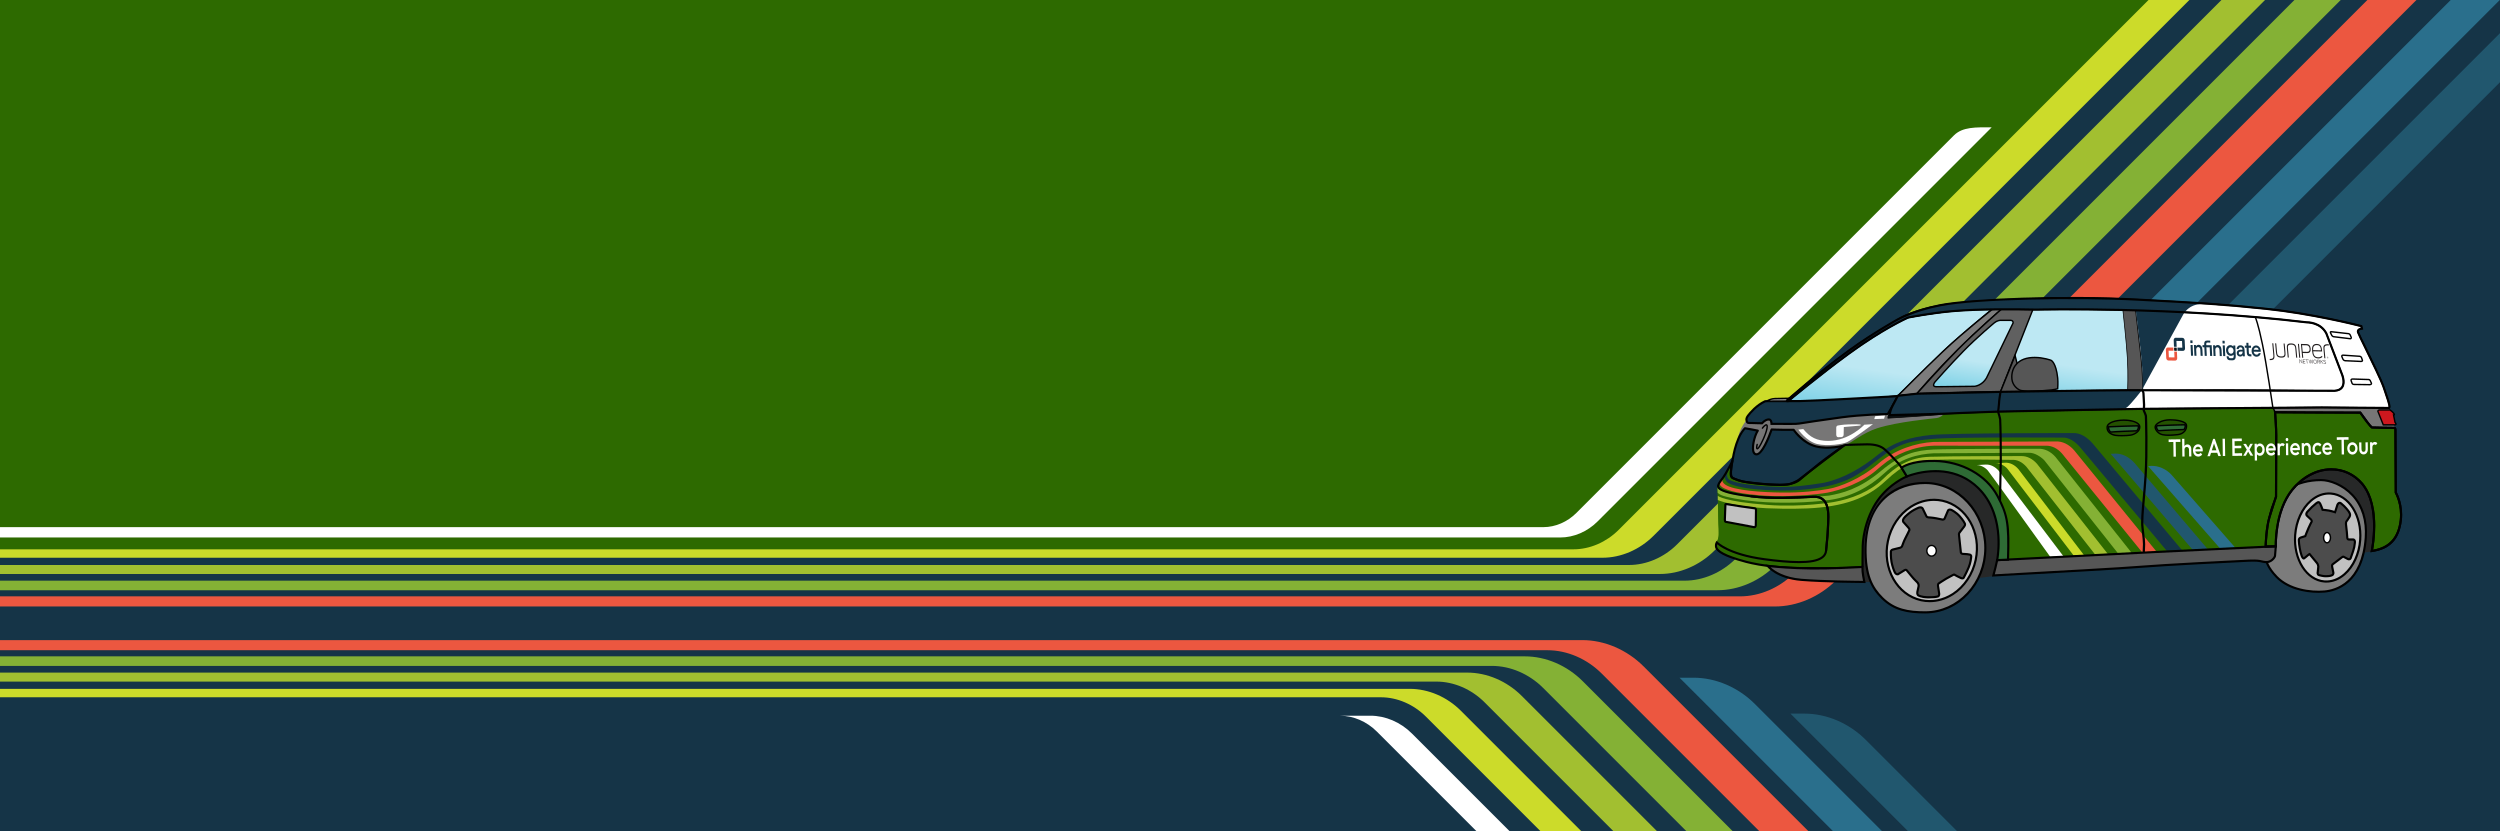 <?xml version="1.0" encoding="UTF-8"?> <svg xmlns="http://www.w3.org/2000/svg" xmlns:xlink="http://www.w3.org/1999/xlink" viewBox="0 0 12028.36 4000"><rect x="0" y="0" width="12028.36" height="4000" fill="#808080" stroke="none"/><defs><style> .cls-1 { fill: #2a6f8c; } .cls-2 { fill: #ce181e; } .cls-3 { fill: #7c7c7c; } .cls-4 { fill: #939393; } .cls-5 { fill: url(#linear-gradient-3); } .cls-6 { fill: url(#linear-gradient-2); } .cls-7 { fill: #231f20; } .cls-8 { fill: #c1c1c1; } .cls-9 { fill: url(#linear-gradient); } .cls-10 { fill: #606060; } .cls-11 { fill: #ccdb2a; } .cls-12 { fill: #245200; } .cls-13 { fill: #a2bf30; } .cls-14 { fill: #153447; } .cls-15 { fill: #143447; } .cls-16 { fill: #fff; } .cls-17 { fill: #777676; } .cls-18 { fill: #2e6b35; } .cls-19 { fill: #565656; } .cls-20 { fill: #ec5740; } .cls-21 { fill: #21576e; } .cls-22 { fill: #2d6a00; } .cls-23 { fill: #0a0f11; } .cls-24 { fill: #272828; } .cls-25 { fill: #84b135; } .cls-26 { fill: #4c4c4c; } </style><linearGradient id="linear-gradient" x1="9112.48" y1="1534.79" x2="9037.65" y2="2052.15" gradientUnits="userSpaceOnUse"><stop offset=".49" stop-color="#bde8f3"></stop><stop offset="1" stop-color="#6ccbe2"></stop></linearGradient><linearGradient id="linear-gradient-2" x1="9524.88" y1="1558.64" x2="9472.1" y2="1923.56" xlink:href="#linear-gradient"></linearGradient><linearGradient id="linear-gradient-3" x1="9980.31" y1="1529.65" x2="9912.87" y2="1995.94" xlink:href="#linear-gradient"></linearGradient></defs><g id="Layer_1" data-name="Layer 1"><path class="cls-22" d="M-41.44-3.04l.21,2654.22h7636.11c65.01,0,130.26-27.98,179.02-76.74L10352.31-6.43"></path><g><polygon class="cls-14" points="10438.35 0 12568.43 0 12568.43 4000 -41.23 4000 -41.23 2666.09 7708.74 2661.96 10438.35 0"></polygon><g><g><path class="cls-20" d="M7612.55,3079.76c107.35,0,215.1,46.19,295.64,126.72l793.52,793.52h-236.08l-759.09-759.08c-71.47-71.47-166.67-112.46-261.2-112.46H-41.23v-48.7h7653.78Z"></path><path class="cls-25" d="M7336.01,3157.93c101.34,0,203.06,43.6,279.07,119.63l722.45,722.44h-222.87l-689.93-689.93c-67.46-67.46-157.34-106.16-246.57-106.16H-41.23v-45.97h7377.23Z"></path><path class="cls-13" d="M7059.45,3236.11c95.32,0,191.01,41.02,262.52,112.53l651.36,651.36h-209.65l-620.78-620.78c-63.47-63.45-148-99.86-231.95-99.86H-41.23v-43.25h7100.67Z"></path><path class="cls-11" d="M6782.89,3314.3c89.31,0,178.96,38.42,245.95,105.43l580.29,580.27h-196.42l-551.64-551.64c-59.46-59.46-138.67-93.55-217.31-93.55H-41.23v-40.52h6824.12Z"></path></g><g><path class="cls-20" d="M8539.31,2918c107.35,0,215.1-46.19,295.64-126.73L11626.22,0h-236.09l-2756.83,2756.84c-71.47,71.46-166.67,112.45-261.2,112.45H-41.23v48.71h8580.54Z"></path><path class="cls-25" d="M8262.76,2839.82c101.34,0,203.06-43.6,279.08-119.61L11262.03,0h-222.87l-2687.69,2687.69c-67.46,67.46-157.33,106.16-246.57,106.16H-41.23v45.97h8303.98Z"></path><path class="cls-13" d="M7986.21,2761.64c95.32,0,191.01-41.01,262.52-112.53L10897.84,0h-209.64l-2618.54,2618.54c-63.46,63.45-147.99,99.85-231.94,99.85H-41.23v43.25h8027.43Z"></path><path class="cls-11" d="M7709.65,2683.47c89.32,0,178.96-38.43,245.96-105.43L10533.64,0h-196.42l-2549.38,2549.39c-59.46,59.45-138.67,93.55-217.31,93.55H-41.23v40.52h7750.87Z"></path></g><path class="cls-16" d="M7507.01,2586.03c65.01,0,130.26-27.98,179.03-76.74l1896.73-1896.74c-76.48,0-140.16-2.81-182.1,39.13-41.95,41.95-1816.45,1816.46-1816.45,1816.46-43.28,43.27-100.93,68.09-158.17,68.09H-41.23v49.78h7548.23Z"></path><path class="cls-16" d="M6593.47,3443.5c72.49,0,145.24,31.19,199.61,85.57l470.95,470.94h-159.41l-480.34-480.35c-48.26-48.26-112.54-75.92-176.36-75.92l145.55-.23Z"></path><path class="cls-14" d="M6285.86,3443.5c72.49,0,145.24,31.19,199.62,85.57l470.95,470.94h-159.41l-480.34-480.35c-48.26-48.26-112.54-75.92-176.36-75.92l145.55-.23Z"></path><path class="cls-1" d="M9805.41,1985.87h67.16c107.34,0,215.09-46.18,295.63-126.72L12027.34,0h-236.1l-1985.82,1985.86Z"></path><path class="cls-21" d="M10403.14,1784.68h67.15c107.35,0,215.13-46.18,295.63-126.72L12423.88,0h-236.1l-1784.64,1784.67Z"></path><path class="cls-1" d="M8820.1,4000l-739.32-739.33h67.16c107.34,0,215.13,46.18,295.62,126.72l612.62,612.62h-236.08Z"></path><path class="cls-21" d="M9180.98,4000l-566.54-566.55h67.15c107.35,0,215.13,46.18,295.63,126.72l439.83,439.83h-236.08Z"></path></g></g></g><g id="Layer_2" data-name="Layer 2"><g><g><path class="cls-17" d="M10940.96,2026.35l-22.03-74.19,568.4,1.48s13.22,26.71,19.09,47.48c5.87,20.77,16.16,57.87,16.16,57.87l-49.94,41.55-531.68-74.19Z"></path><path class="cls-24" d="M8939.08,2799.42s244.54,6.68,339.28,4.45c94.73-2.23,323.86-33.39,323.86-33.39l44.06-33.39s8.81-233.7-35.25-298.24c-44.06-64.55-114.56-240.38-367.92-186.96-253.36,53.42-293.01,220.35-297.42,300.47-4.41,80.13-6.61,247.05-6.61,247.05Z"></path><g><path class="cls-8" d="M10234.5,1688.79c-5.14-81.61-19.83-196.6-19.83-196.6,0,0-145.4-2.97-179.19-3.71-33.78-.74-254.09.74-254.09.74l-156.42,396.18,611.97-7.91s2.69-107.08-2.45-188.69ZM10226.18,1868.58l-488.57,3.96-12.76-215.65,74.42-167.18,408.31,13.85s10.77,85.07,15.67,175.09c4.9,90.02,2.94,189.93,2.94,189.93Z"></path><path d="M9622.42,1887.15l157.79-399.66h1.17c2.2-.02,220.73-1.48,254.14-.75,33.78.74,179.18,3.71,179.18,3.71l1.49.03.19,1.48c.15,1.15,14.75,115.98,19.84,196.72,5.09,80.75,2.48,187.77,2.45,188.84l-.04,1.66-616.21,7.97ZM9782.57,1490.94l-155.04,392.7,607.73-7.86c.31-13.91,2.24-111.79-2.49-186.88-4.77-75.64-17.9-181.3-19.63-195.02-15.42-.32-145.93-2.98-177.7-3.68-19.14-.42-99.18-.12-164.37.22l338.02,11.47.19,1.46c.11.85,10.84,86.16,15.68,175.21,4.84,89.05,2.96,189.05,2.94,190.05l-.03,1.68-491.89,3.98-12.88-217.71,73.77-165.72c-7.16.05-12.15.08-14.3.09ZM9726.6,1657.2l12.64,213.59,485.24-3.93c.22-13.49,1.52-105.53-2.97-188.12-4.49-82.53-14.04-161.86-15.47-173.51l-405.67-13.76-73.77,165.73Z"></path></g><g><path class="cls-16" d="M10256.44,1465.99s622.39,35.26,732.91,49.95c110.52,14.69,200.68,41.14,200.68,41.14l46.53,114.59,69.8,205.68s-2.91,41.14-165.78,44.07c-162.87,2.94-855.42-23.41-855.42-23.41,0,0-14.19-270.41-28.73-432.01Z"></path><path d="M11110.88,1923.37c-202.02,0-819.22-23.39-825.78-23.64l-1.58-.06-.08-1.58c-.14-2.7-14.35-272.23-28.72-431.95l-.18-1.99,2,.11c6.22.35,623.72,35.43,733.04,49.96,109.39,14.54,200.03,40.92,200.94,41.19l.8.24,46.85,115.36,69.95,206.1-.02.35c-.12,1.74-4.89,42.74-167.47,45.68-8.5.15-18.48.23-29.74.23ZM10286.81,1896.34c37.12,1.4,696.58,26.21,853.75,23.35,82.86-1.49,123.13-13.06,142.32-22.51,18.56-9.13,21.34-17.99,21.71-19.69l-69.66-205.27-46.18-113.72c-9.2-2.64-95.97-27.07-199.62-40.85-106.08-14.1-691.78-47.6-730.79-49.82,13.74,153.61,27.28,406.13,28.47,428.51Z"></path></g><g><path class="cls-9" d="M8588.78,1942.52s156.42-149.12,332.67-269.31c176.25-120.19,259.23-145.41,259.23-145.41,0,0,225.57-46.19,403.28-39.76,0,0-169.96,139.74-239.12,207.39-67.31,65.83-213.36,208.77-213.36,208.77,0,0-401.7,40.56-456.78,45.01-55.08,4.45-85.92-6.68-85.92-6.68Z"></path><path d="M8649.01,1953.71c-38.85,0-60.33-7.56-61.4-7.94l-5.25-1.9,4.04-3.85c1.57-1.49,158.64-150.69,333.11-269.67,174.66-119.11,259.34-145.61,260.17-145.86,2.57-.54,228.31-46.27,404.41-39.91l9.11.33-7.04,5.79c-1.7,1.4-170.64,140.42-238.9,207.19-67.3,65.83-213.36,208.77-213.36,208.77l-.86.85-1.2.12c-4.02.4-402.36,40.61-456.85,45.02-9.37.76-18.03,1.07-25.97,1.07ZM8595.56,1940.89c11.13,2.84,38.48,8.13,78.87,4.86,52.92-4.27,431.12-42.42,455.5-44.88,12.11-11.86,148.22-145.06,212.5-207.92,60.45-59.12,199.36-174.53,232.27-201.75-173.79-4.51-391.11,39.52-393.32,39.98-.51.17-84.39,26.51-257.98,144.88-157.73,107.56-301.24,239.92-327.84,264.82Z"></path></g><g><path class="cls-6" d="M9273.95,1864.62s99.14-126.87,169.64-195.86c70.5-69,182.86-166.93,182.86-166.93l112.36,6.68-129.98,362.79-334.87-6.68Z"></path><path d="M9611.23,1874.8l-344.26-6.86,4.25-5.44c.99-1.27,100.09-127.84,169.95-196.21,69.76-68.28,181.88-166.08,183-167.06l1.07-.93,118.37,7.03-132.38,369.47ZM9280.96,1861.3l325.45,6.49,127.59-356.11-106.34-6.32c-11.65,10.18-115.67,101.29-181.65,165.86-61.26,59.95-145.26,165.06-165.04,190.08Z"></path></g><g><polygon class="cls-5" points="9778.46 1468.44 10256.44 1465.99 10271.95 1900.23 9580.18 1909.13 9778.46 1468.44"></polygon><path d="M9574.81,1912.66l201.41-447.66,483.56-2.48.12,3.35,15.64,437.77-700.73,9.02ZM9780.7,1471.89l-195.14,433.72,682.82-8.79-15.26-427.36-472.41,2.42Z"></path></g><path class="cls-22" d="M10926.27,1938.81s61.69,126.12,61.69,255.21-61.69,338.31-61.69,338.31l-8.81,124.64-1260.17,57.87s28.26-237.56-86.17-366.5c-178.21-200.81-422.02-97.93-422.02-97.93l25.28,45.11s-131.03,46.51-186.48,203.05c-38.85,109.68-25.34,193.27-27.17,224.8-.38,6.5-6.2,6.66-6.2,6.66,0,0-234.06,16.71-445.8-8.52-70.56-8.41-288.24-44.89-249.32-113.51,0,0,16.52-22.26,12.12-55.64s-4.41-93.48-4.41-126.87-6.61-75.67-2.2-89.03c4.41-13.35,15.42-28.93,33.05-51.19,17.62-22.26,46.27-86.8,46.27-86.8l226.92-6.68s196.08-8.9,226.92-17.81c30.84-8.9,83.72-35.61,83.72-35.61,0,0,107.95-84.58,152.01-95.71,44.06-11.13,235.73-33.39,235.73-33.39l79.31-17.81,398.76-57.87,1178.66,5.19Z"></path><path class="cls-22" d="M8266.94,2335.17s-11.23,25.59,87.58,42.11c99.87,16.69,203.91,21.95,358,13.35,59.85-3.34,74.17,16.32,82.98,73.82,6.23,40.64-9.18,188.07-9.18,188.07,0,0-.59,44.66-90.47,53.62-102.1,10.19-218.7-1.69-294.34-20.98-75.64-19.29-122.64-43.03-128.51-48.22-5.87-5.19-13.59-28.93-13.59-28.93,0,0,9.82-10.69,9.18-46.37-.73-41.18-4.41-196.98-4.41-196.98,0,0-1.84-21.52,2.75-29.5Z"></path><path class="cls-24" d="M11192.85,2690.36l244.54-42.29s35.25-95.71,11.02-213.67c-24.23-117.96-92.53-213.67-231.33-206.99-138.8,6.68-244.54,84.58-277.59,198.09-33.05,113.51-22.03,231.47-22.03,231.47l275.39,33.39Z"></path><g><g><path class="cls-15" d="M8785.91,2340.12c128.3-26.16,183.26-78.12,254.58-133.05,93.53-72.05,145.19-85.48,258.01-95.39,112.82-9.91,625.7-6.21,625.7-6.21,29.19-1.54,59.33,18.23,82.69,45.08l417.89,499.43,72.91-3.86-429.15-512.37c-26.32-30.26-60.43-51.87-93.59-50.11,0,0-584.24-.7-684.3,9.21-100.06,9.91-178.3,32.95-255.56,95.39-74.83,60.48-161.87,113.23-258.25,134.09,0,0-105.78,18.86-182.67,20.32-60.84,1.16-209.5-5.75-267.87-31.27-30.25-13.22-9.56-52.53-9.56-52.53l-17.9,29.98s-1.47,21.56,13.24,32.46c14.72,10.9,60.58,25.67,135.38,32.71,116.01,10.91,229.07,8.42,338.45-13.88Z"></path><path class="cls-11" d="M9647.62,2226.33c22.39-1.18,45.42,9.86,63.19,30.29l316.02,414.4-49.23,2.6s-308.03-404.25-319.09-417.93c-11.06-13.69-36.12-27.93-55.83-26.89l44.94-2.47Z"></path><path class="cls-16" d="M9553.74,2235.17c22.39-1.18,45.42,9.86,63.19,30.29l310.64,410.39-63.28,3.01s-281.8-392.5-299.66-414.33c-12.51-15.29-36.12-27.93-55.83-26.89l44.94-2.47Z"></path><path class="cls-21" d="M10548.45,2643.89l-393.12-460.27,20.74-1.1c33.15-1.75,66.66,15.32,93.58,44.86l351.23,413.54-72.42,2.97Z"></path><path class="cls-1" d="M10680.93,2638.08l-345.69-395.43,14.74-1.1c33.15-1.75,73.27,14.59,99.58,44.86l304.28,347.81-72.9,3.86Z"></path></g><path class="cls-20" d="M8791.79,2370.47c61.26-11.6,170.04-47.14,246.49-117.23l15.61-12.93c63.34-54.54,156.66-93.23,251.22-95.94l537.93.28c27.56-1.46,56.01,12.25,78.06,37.6l385.25,474.71,68.83-3.64-395.88-486.92c-24.85-28.57-57.05-44-88.34-42.35l-586.61,2.18c-88.28,4.73-189.13,37.65-265.59,103.62-86.39,74.55-187.62,113.23-241.58,122.65-50.91,8.88-124.34,18.62-226.62,17.34-89.03-1.11-229.31-9.17-270.52-38.65-19.25-13.78-11.77-26.26-11.77-26.26l-15.94,22.05s2.91,12.41,21.83,21.8c43.41,21.56,118.87,30.11,193.51,35.93,104.85,8.18,257.03-5.33,304.12-14.25Z"></path><path class="cls-25" d="M8798.9,2405.98c103.01-13.38,193.5-60.57,268.55-130.28,75.05-69.71,158.99-91.07,236.92-94.9l457.51-2.19c25.92-1.37,56.21,18.13,73.43,35.37l355.66,448.94,64.74-3.42-365.66-460.43c-23.37-26.87-53.66-41.39-83.1-39.84,0,0-423.56-.16-505.47,3.73-81.91,3.9-151.62,19.57-251.69,103.32-105.84,88.58-188.87,107.12-249.42,118.14-38.58,4.78-227.79,21.6-348.75,9.29-132.19-13.45-164.08-27.82-178.3-38.72-8.33-6.39-9.69-12.51-9.69-12.51l.61,28.37s6.38,6.57,17.41,11.4c22.67,9.92,94.95,24.16,169.59,30.8,116.99,10.41,250.06,5.62,347.65-7.06Z"></path><path class="cls-13" d="M8696.63,2446.17c175.11-8.18,287.36-49.21,375.47-132.23,87.71-82.64,135.7-94.81,214.82-100.39,79.12-5.57,393.81-.99,393.81-.99,24.29-1.28,47.42,9.43,68.8,33.13l330.75,422.21,60.66-3.21-340.12-432.97c-21.9-25.18-50.28-38.78-77.86-37.32,0,0-333.94-.26-437.19,3.3-103.25,3.56-165.5,48.14-226.91,107.96-61.41,59.82-153.72,95.65-237.16,110.03,0,0-150.82,26.19-317.36,13.63-210.18-15.86-239.37-43.61-239.37-43.61v20.32s74.07,31.96,235.2,39.4c106.29,4.9,196.45.74,196.45.74Z"></path></g><path class="cls-17" d="M9121.57,1987.03l197.06-7.42s31.7,0,31.7,11.13c0,7.42-16.16,18.55-33.78,20.77-17.62,2.23-188.73,17.81-284.93,48.97-69.88,22.63-122.89,70.35-152.5,80.43-29.62,10.08-89.44,18.51-128.02,11.56-74.17-13.35-121.42-84.58-121.42-84.58l-105.75-1.48s-43.43,123.48-72.54,119.59c-45.45-6.08,5.89-113.98,5.89-113.98l-61.62-11.55-31.94,50.82s-4.64-28.89,35.68-85.85c0,0,6.54,9.81,19.03,9.81s59.45,1.1,59.45,1.1c0,0,14.79-20.49,35.32-17.84,20.53,2.65,10.3,20.81,10.3,20.81,0,0,81.91.76,99.08.38,17.17-.38,25.38-.78,43.17-3.36,17.79-2.58,152.91-25.58,222.68-32.26,69.76-6.68,188.86-11.85,188.86-11.85,0,0,10.88-3.73,15.29-14.12l2.2,10.39,26.8-1.48Z"></path><g><path class="cls-3" d="M9131.48,1904.19s111.37-113.45,217.37-213.67c106.73-100.9,252.62-214.66,252.62-214.66l44.06-1.98s-111.25,95.32-224.23,206.74c-123.37,121.67-204.64,220.59-204.64,220.59l-85.19,2.97Z"></path><path d="M9122.96,1907.94l6.06-6.17c1.11-1.14,112.62-114.64,217.46-213.76,105.63-99.86,251.41-213.73,252.87-214.87l.87-.68,55.18-2.48-7.61,6.52c-1.11.95-112.46,96.53-224.05,206.58-121.82,120.14-203.59,219.34-204.4,220.33l-.99,1.21-95.39,3.32ZM9602.73,1479.26c-12.25,9.59-150.37,118.15-251.51,213.76-90.74,85.78-186.49,182.37-211.2,207.4l74.97-2.61c9.71-11.69,89.06-106.4,203.89-219.65,95.05-93.74,189.92-176.99,216.86-200.39l-33.01,1.48Z"></path></g><g><path class="cls-3" d="M9552.17,2636.36c0,171.18-129.62,309.95-289.52,309.95-79.95,0-148.36-11.05-206.56-68.75-51.9-51.44-82.25-111.78-80.35-241.2,2.51-171.16,95.53-312.58,286.92-312.58,159.9,0,289.52,141.4,289.52,312.58Z"></path><path d="M9262.65,2951.49c-83.63,0-151.39-11.95-210.21-70.25-50.57-50.12-83.85-110.96-81.89-244.96,1.32-90.22,26.85-167.59,73.84-223.73,51.44-61.47,126.92-93.96,218.26-93.96,162.5,0,294.7,142.55,294.7,317.76s-132.2,315.13-294.7,315.13ZM9262.65,2328.96c-134.02,0-278.42,80.77-281.73,307.47-1.91,130.34,30.13,189.18,78.82,237.45,56.31,55.81,121.84,67.25,202.91,67.25,156.78,0,284.34-136.72,284.34-304.77s-127.55-307.4-284.34-307.4Z"></path></g><g><path class="cls-3" d="M11167.15,2309.76c71.48,0,230.1,70.23,215.41,276.98-15.67,220.52-145.12,254.46-197.79,259.17-77.35,6.92-174.29-11.87-231.08-70.23-47.38-48.69-50.92-83.09-50.92-83.09,0,0,1.96-138.49,23.5-231.47,21.54-92.99,125.33-151.35,240.87-151.35Z"></path><path d="M11154.96,2852.38c-67.32,0-151.97-18.62-204.98-73.09-48.09-49.42-52.21-84.7-52.36-86.18l-.03-.3v-.3c.02-1.39,2.22-140.11,23.64-232.57,21.19-91.47,122.32-155.36,245.92-155.36,42.97,0,107.77,23.02,155.67,74.45,48.44,52,70.88,123.95,64.91,208.08-15.87,223.31-146.9,258.99-202.5,263.96-9.54.85-19.69,1.31-30.28,1.31ZM10907.96,2692.29c.46,3.06,6.2,35.34,49.44,79.78,58.8,60.43,159,74.76,226.9,68.68,52.96-4.74,177.78-39.01,193.08-254.38,5.77-81.18-15.73-150.43-62.15-200.28-45.78-49.15-107.37-71.15-148.09-71.15-118.75,0-215.73,60.59-235.83,147.34-20.63,89.04-23.22,222.02-23.36,230.01Z"></path></g><g><path class="cls-14" d="M8402.8,2020.21s-1.67-8.3,6.89-19.53c9.81-12.88,40.71-50.55,82.41-69.87,0,0,5.89-.99,11.28-.99s99.08.5,155.49,0c56.41-.5,464.02-23.29,464.02-23.29,0,0,8.83-2.97,3.92,7.93-4.91,10.9-41.2,72.85-41.2,72.85,0,0,.98,4.96-8.34,4.96s-117.72,2.48-214.84,15.36c-97.12,12.88-196.69,28.74-196.69,28.74,0,0-13.24,2.48-26,2.97-12.75.5-116.25,0-116.25,0,0,0,0-18.83-10.3-20.81-10.3-1.98-23.54,4.46-35.32,17.84,0,0-26.98,0-42.67-.99-15.7-.99-26,1.49-28.94-3.96-2.94-5.45-3.45-11.19-3.45-11.19Z"></path><path d="M8603.7,2044.73c-33.42,0-77.46-.21-80.25-.22l-5.16-.02v-5.16c-.02-4.55-1.58-14.85-6.1-15.73-8.55-1.64-20.22,4.55-30.45,16.18l-1.55,1.76h-2.34c-1.11,0-27.32-.01-43-1-4.64-.29-8.83-.27-12.52-.25-9.57.03-17.14.09-20.66-6.42-3.09-5.71-3.88-11.66-4.03-12.95-.33-2.05-1.17-11.47,7.9-23.38,11.44-15.03,42.56-52.07,84.35-71.44l.63-.29.68-.12c.26-.04,6.38-1.06,12.14-1.06l7.73.03c24.64.1,99.63.39,147.71-.03,54.64-.48,445.27-22.25,463.17-23.25,3.05-.81,6.93-.63,9.46,2.16,3.97,4.39,1.04,10.9.08,13.04-4.65,10.33-35.65,63.41-40.79,72.19-.19,1.43-.76,3.02-1.93,4.45-2.3,2.8-6.19,4.22-11.55,4.22-12.94,0-120.24,2.85-214.16,15.32-95.94,12.73-195.57,28.56-196.56,28.72-.42.08-13.63,2.53-26.61,3.04-4.35.17-18.86.22-36.23.22ZM8528.32,2034.17c20.56.09,100.29.41,111.21-.02,12.21-.48,25.12-2.87,25.24-2.89,1.14-.18,100.89-16.04,196.97-28.78,94.48-12.54,202.49-15.41,215.53-15.41,1.46,0,2.39-.15,2.95-.3l-.08-.4,1-1.7c.36-.61,36.21-61.82,40.95-72.35.09-.2.18-.4.25-.58-20.79,1.16-408.77,22.77-463.43,23.25-48.14.42-123.19.13-147.84.03l-7.69-.03c-3.88,0-8.14.58-9.76.82-39.35,18.48-68.9,53.67-79.81,68-6.82,8.95-5.95,15.22-5.91,15.48l.06.44s.48,4.82,2.85,9.2c.91,1.04,7.27,1.01,11.48.99,3.86-.02,8.23-.04,13.22.27,12.71.8,33.22.95,40.05.97,12.47-13.41,26.77-20.02,38.59-17.74,10.33,1.99,13.31,13.69,14.16,20.74Z"></path></g><g><path class="cls-14" d="M8737.86,2148.03c61.2,14.84,132.9-3.64,132.9-3.64,0,0-187.74,141.64-206.34,156.48-18.6,14.84-8.81,8.9-46.02,25.72-37.21,16.82-198.77-4.95-221.29-7.91-22.52-2.97-41.12-9.89-58.55-17.69-17.43-7.8-9.01-49.58-2.45-87.71,6.55-38.14,13.27-67.46,27.59-101.96,14.32-34.5,31.94-50.82,31.94-50.82,14.22,1.98,61.62,11.55,61.62,11.55-19.62,30.72-37.77,113.98-5.89,113.98s72.54-119.59,72.54-119.59c0,0,34.25,1.48,53.85,1.48h51.9s43.14,64.35,108.2,80.13Z"></path><path d="M8564.86,2338.05c-50.77,0-120.61-7.93-167.05-14.07l-1.38-.18c-24.42-3.22-44.03-10.96-59.99-18.1-20.09-8.99-13.54-46.7-6.6-86.63l1.16-6.69c6.66-38.72,13.36-68,27.92-103.07,14.59-35.14,32.46-51.94,33.21-52.64,1.14-1.06,2.7-1.56,4.24-1.33,14.22,1.98,59.99,11.21,61.93,11.6,1.67.34,3.08,1.48,3.74,3.06.67,1.57.52,3.37-.4,4.81-16.43,25.74-28.93,82.12-18.79,100.62,2.04,3.72,4.67,5.38,8.54,5.38,20.51,0,52.37-71.2,67.63-116.07.74-2.18,2.84-3.64,5.13-3.51.34.02,34.36,1.48,53.63,1.48h51.9c1.73,0,3.34.86,4.3,2.29.42.63,42.84,62.88,105.11,77.97h0c59.18,14.36,129.69-3.44,130.39-3.62,2.39-.62,4.89.54,5.96,2.77,1.07,2.23.43,4.9-1.55,6.39-1.88,1.42-187.89,141.77-206.23,156.39-2.43,1.94-4.37,3.52-5.99,4.84-8.75,7.12-9.2,7.38-24.16,13.99-4.24,1.87-9.7,4.28-16.97,7.57-10.78,4.87-30.97,6.75-55.67,6.75ZM8397.49,2066c-4.61,4.92-17.88,20.49-29,47.29-14.19,34.17-20.74,62.86-27.27,100.85l-1.16,6.71c-5.4,31.05-12.11,69.7.62,75.4,15.28,6.84,34.02,14.24,57.12,17.28l1.38.18c115.61,15.28,194.74,18.25,217.09,8.15,7.3-3.3,12.79-5.72,17.05-7.6q13.97-6.16,21.8-12.54c1.64-1.34,3.61-2.94,6.07-4.9,15.2-12.12,140.38-106.69,188.22-142.8-26.39,4.41-71.58,9.04-112.77-.94h0c-60-14.55-101.11-68.01-109.68-79.98h-49.19c-15.6,0-40.66-.94-50.21-1.33-9.37,26.87-43.99,119.44-76.18,119.44-7.67,0-13.77-3.72-17.63-10.76-12.01-21.92.35-76.11,15.42-104.73-12.76-2.54-39.43-7.78-51.68-9.7Z"></path></g><path d="M8751.31,2739.19c-24.01,0-50.1-.13-78.28-.43-182.7-1.93-274.82-30.28-309.49-40.95l-2.95-.91c-46.9-14.36-109.21-37.14-109.53-69.25-.17-1.94-.67-11.65,4.62-20.2l3.53-5.7,4.63,4.85c.13.13,14,14.29,48.77,31.04,32.15,15.48,89.2,36.39,178.48,48.07,111.86,14.63,231.92,25.01,274.37-8.96,9.26-7.41,14.26-16.53,15.3-27.9l2.34-25.51c4.87-52.98,5.75-62.53,7.46-103.58l.19-4.52c1.42-32.55,3.56-81.74-20.61-105.74-10.59-10.52-25.06-15.15-44.29-14.19l-4.55.23c-83.12,4.21-196.94,9.97-299-2.74-97.37-12.12-146.12-25.72-158.04-44.11-3.05-4.7-3.83-9.91-2.26-15.07,3.53-11.59,9.6-19.52,16.62-28.71,5.66-7.41,12.08-15.8,19.13-28.32,3.17-5.62,6.05-10.66,8.71-15.3,10.74-18.74,17.83-31.12,24.79-49.87l9.92,2.93c-.06.28-6.3,28.53-7.24,44.77-.17,2.99-.48,6.02-.79,9.02-1.5,14.75-1.95,24,7.47,28.03,16.26,6.97,31.97,12.21,46.69,15.57,13.69,3.12,69.55,11.8,120.2,13.75,4.83.19,9.78.41,14.81.64,48.24,2.19,102.91,4.68,135.13-23.17,7.85-6.78,63.05-53.35,95.81-79.42,32.12-25.57,113.72-82.87,114.54-83.44l.48-.3c1.03-.57,6.35-3.43,9.98-4.04,3.72-.62,87.4-3.04,105.34-3.04,39.82,0,68.55,8.37,87.82,25.6,23.61,21.1,47.33,47.38,63.03,64.76l4.07,4.5c15.91,17.58,39.85,60.33,40.86,62.14l2.91,5.21-5.56,2.15c-1,.39-100.94,40.08-157.67,144.58-56.92,104.86-51.98,202.1-51.92,203.07l.02.29-.02.29c-.63,11.49-.66,63.51-.66,68.05.3,2.61,1,12.01-3.57,17.64-2.01,2.47-4.75,3.91-7.93,4.15-.88.05-69.67,3.99-203.63,3.99ZM8262.06,2618.89c-1.03,4.28-.68,7.9-.67,7.95l.03.57c0,12.91,17.73,33.73,102.2,59.59l2.97.91c34.28,10.55,125.36,38.57,306.55,40.49,185.01,1.94,280.15-3.49,281.1-3.54.27-.02.4-.11.59-.35,1.45-1.77,1.69-7.03,1.3-10.14l-.04-.65c0-2.29,0-55.91.67-68.66-.29-6.35-3.57-103.76,53.18-208.31,50.81-93.6,135.29-136.83,157.54-146.93-6.86-11.9-24.61-41.95-36.65-55.25l-4.08-4.52c-15.55-17.22-39.04-43.25-62.24-63.98-25.69-22.96-67.26-22.96-80.91-22.96-20.17,0-100.02,2.5-103.76,2.92-1.05.18-4.09,1.55-6.32,2.75-4.92,3.46-82.78,58.2-113.8,82.9-32.65,25.99-87.66,72.39-95.49,79.15-35.35,30.54-92.21,27.96-142.38,25.68-5-.23-9.93-.45-14.73-.63-52.04-2-107.67-10.71-122.11-14-15.33-3.5-31.64-8.94-48.47-16.15-16.89-7.24-15.19-23.91-13.69-38.61.29-2.86.59-5.74.75-8.57.14-2.36.38-4.94.68-7.62-2.68,4.84-5.58,9.91-8.81,15.55-2.65,4.62-5.52,9.63-8.67,15.24-7.41,13.15-14.35,22.24-19.93,29.53-6.94,9.07-11.96,15.63-14.94,25.43h0c-.69,2.27-.37,4.25,1.04,6.41,9.7,14.95,60.38,28.23,150.63,39.46,101.16,12.59,214.46,6.86,297.2,2.67l4.55-.23c22.01-1.12,39.52,4.67,52.12,17.18,27.42,27.23,25.16,79.17,23.66,113.54l-.19,4.5c-1.72,41.31-2.6,50.89-7.49,104.09l-2.34,25.5c-1.29,14.12-7.73,25.91-19.14,35.04-45.49,36.39-168.18,26.05-282.19,11.14-91.19-11.93-149.55-33.45-182.45-49.41-23.76-11.52-38.05-21.82-45.22-27.7Z"></path><g><path class="cls-19" d="M8505.15,2722.56s43.24,57.65,162.13,67.28c114.29,9.26,302.73,10.19,302.73,10.19,0,0-2.84-13.03-5.68-29.91-3.21-19.12-3.47-29.61-3.15-42.34,0,0-148.11,8.55-245.84,7.33-127.88-1.6-210.19-12.56-210.19-12.56Z"></path><path d="M8976.45,2805.25l-6.47-.03c-1.89-.01-189.95-1.04-303.13-10.21-119.83-9.71-164.03-66.91-165.86-69.34l-7.41-9.87,12.24,1.63c.82.11,83.52,10.94,209.57,12.52,96.45,1.22,244-7.23,245.48-7.32l5.62-.33-.14,5.63c-.33,13.31.06,23.36,3.08,41.35,2.78,16.54,5.6,29.53,5.63,29.66l1.38,6.32ZM8518.98,2729.39c18.34,16.51,64.05,48.43,148.71,55.29,100.97,8.18,261.97,9.86,295.94,10.13-1.11-5.48-2.77-14.04-4.41-23.82-2.7-16.1-3.39-26.45-3.31-37.72-27.92,1.52-154.53,8.11-240.64,7.03-96.07-1.2-167.16-7.76-196.29-10.91Z"></path></g><g><ellipse class="cls-8" cx="9294.57" cy="2648.47" rx="244.73" ry="215.99" transform="translate(4896.3 11254.2) rotate(-78.83)"></ellipse><path d="M9284.33,2897.37c-13.99,0-27.99-1.48-41.8-4.48-119.17-25.88-192.79-156.58-164.11-291.35,14.89-69.97,55.68-130.94,111.92-167.27,47.93-30.97,103.42-41.7,156.27-30.23,119.17,25.88,192.79,156.58,164.11,291.35-14.89,69.97-55.68,130.94-111.92,167.27-35.4,22.87-74.94,34.71-114.47,34.71ZM9304.83,2409.93c-37.56,0-75.16,11.27-108.86,33.05-53.94,34.85-93.08,93.43-107.4,160.72-27.49,129.2,42.57,254.39,156.18,279.06,50.12,10.89,102.85.66,148.45-28.8,53.94-34.85,93.08-93.43,107.4-160.72h0c27.5-129.2-42.56-254.39-156.18-279.06-13.07-2.84-26.33-4.24-39.58-4.24Z"></path></g><g><ellipse class="cls-8" cx="11199.25" cy="2586.13" rx="212.08" ry="156.87" transform="translate(7831.49 13575.64) rotate(-85.96)"></ellipse><path d="M11192.74,2803.16c-3.05,0-6.11-.11-9.17-.34-89.11-6.58-154.58-109.14-145.93-228.62,5-69.14,33.28-130.75,77.6-169.03,30.07-25.98,64.56-38.34,99.7-35.74,89.11,6.58,154.58,109.14,145.93,228.62-5,69.14-33.28,130.75-77.6,169.03-27.45,23.71-58.58,36.08-90.53,36.08ZM11205.8,2379.46c-29.46,0-58.27,11.5-83.8,33.56-41.62,35.96-69.3,96.49-74.03,161.94-8.23,113.79,52.93,211.37,136.36,217.53,32.36,2.39,64.22-9.11,92.17-33.25,41.62-35.95,69.3-96.49,74.03-161.93,8.23-113.79-52.94-211.38-136.36-217.54-2.79-.21-5.58-.31-8.37-.31Z"></path></g><g><path class="cls-23" d="M9083.5,2012.01s-1.96-13.85,7.83-14.84c9.79-.99,230.1-8.9,230.1-8.9,0,0,28.4,4.95-.98,7.91-29.37,2.97-236.96,15.83-236.96,15.83Z"></path><path d="M9082.02,2013.83l-.22-1.58c-.05-.34-1.13-8.36,2.69-13.23,1.63-2.08,3.88-3.29,6.68-3.57,9.74-.99,221.22-8.59,230.21-8.91h.18s.18.03.18.03c13.9,2.42,13.8,5.2,13.76,6.25-.08,2.28-2.54,3.84-14.87,5.08-29.07,2.94-234.95,15.71-237.02,15.84l-1.59.1ZM9321.32,1990c-7.42.27-220.3,7.93-229.81,8.89-1.85.19-3.26.93-4.31,2.26-2.05,2.61-2.2,6.77-2.11,9.04,19.91-1.24,207.6-12.93,235.19-15.72,6.52-.66,9.52-1.36,10.89-1.83-1.88-.84-5.86-1.93-9.85-2.63Z"></path></g><g><path class="cls-26" d="M11091.46,2579.5s7.33-20.2,16-39.73c8.67-19.53,13-26.6,13-26.6,0,0,5.67-6.4-1.67-13.81l-18.33-17.17s-10-7.41,2-20.88c12.96-14.55,27-28.28,41.66-39.73,9.44-7.37,14-7.74,19.33,2.36,5.33,10.1,11.33,28.96,11.33,28.96,0,0,17,1.01,31,3.7,14,2.69,29,7.74,29,7.74l11.33-35.69s6.87-15.71,17.33-6.73c11,9.43,16.61,13.92,26,24.92,16.66,19.53,21.33,28.96,14.67,40.41-6.67,11.45-14.67,21.55-14.67,21.55,0,0-3.2,4.41-2,14.14,1.33,10.77,2.67,22.9,4,36.37,1.33,13.47,2,25.59,2,25.59,0,0-.67,10.77,7.33,10.77h21.33s9.33,0,8,15.49c-1.33,15.49-4,27.61-8,39.06-4,11.45-10.67,32.32-12.67,36.37-2,4.04-7.33,6.06-14,2.69-6.67-3.37-20-10.77-20-10.77,0,0-3.33-.67-7.33,2.69-4,3.37-45.33,34.35-45.33,34.35,0,0-3.67,3.03-2,11.45,1.6,8.09,5.33,25.59,5.33,25.59,0,0,3.33,10.1-5.33,14.82-8.67,4.71-22.66,5.05-32,5.05s-28.33-4.04-32.66-6.06c-4.33-2.02-6-6.06-4.67-14.14,1.33-8.08,2.67-25.93,2.67-25.93,0,0-.67-10.77-6-16.84-5.33-6.06-36-43.77-36-43.77,0,0-2.67.67-9.33,6.73-6.67,6.06-14.33,12.12-17.33,14.14-3,2.02-8.33-3.7-11.67-13.47-2.34-6.86-6.33-19.53-9-35.69-2.67-16.16-4.33-29.63-4.31-37.04.03-7.1,2-11.45,9.33-14.14,7.33-2.69,21.64-6.73,21.64-6.73Z"></path><path d="M11188.78,2777.63c-9.45,0-29.44-4.02-34.85-6.55-10.06-4.69-8.2-15.97-7.59-19.68,1.17-7.12,2.38-22.46,2.58-25.09-.24-2.77-1.45-9.72-4.69-13.41-4.44-5.04-25.58-30.97-33.32-40.48-1.16.85-2.69,2.09-4.63,3.85-6.64,6.04-14.48,12.28-17.92,14.6-2.02,1.36-4.46,1.65-6.89.84-4.81-1.62-9.51-7.94-12.58-16.93-4.09-11.98-7.19-24.27-9.21-36.52-2.01-12.21-4.41-28.7-4.37-37.9.03-6.67,1.49-14.86,12.73-18.99,5.62-2.06,14.98-4.83,19.47-6.13,2.25-6.04,8.34-22.1,15.21-37.58,8.71-19.62,13.13-26.9,13.32-27.2l.54-.73c.82-1.03,1.82-3.4-1.47-6.72l-18.05-16.9c-1.19-.99-4.98-4.54-5.6-10.6-.59-5.74,1.81-11.67,7.13-17.65,14.19-15.93,28.43-29.51,42.34-40.37,5.08-3.96,10.57-7.46,16.23-6.24,5.45,1.17,8.67,6.1,10.87,10.27,4.15,7.87,8.58,20.46,10.59,26.45,5.79.45,17.68,1.53,28.14,3.54,9.34,1.8,18.98,4.57,24.65,6.32l9.95-31.25c.46-1.06,4.77-10.44,12.88-12.29,2.97-.67,7.56-.59,12.57,3.7l2.89,2.47c9.28,7.93,14.89,12.72,23.68,23.02,14.69,17.21,24.37,30.62,15.2,46.38-6.3,10.83-13.65,20.33-14.9,21.94-.32.58-1.92,3.84-1.09,10.51,1.33,10.77,2.68,23.04,4.01,36.49,1.33,13.43,2.01,25.69,2.02,25.81l.02.3-.02.3c-.07,1.47.29,4.05,1.17,4.97.1.11.28.3.99.3h21.33c.84,0,5.24.2,8.91,4.19,3.47,3.78,4.9,9.47,4.26,16.92-1.3,15.08-3.93,27.89-8.27,40.32-1.33,3.81-2.96,8.68-4.62,13.62-4.24,12.65-6.91,20.53-8.3,23.33-1.54,3.11-4.22,5.43-7.56,6.54-2.86.95-7.51,1.46-13.41-1.52-5.6-2.83-15.6-8.33-19.01-10.23-.49.13-1.46.48-2.64,1.48-3.9,3.28-40.66,30.85-45.16,34.23-.3.47-1.25,2.38-.42,6.59,1.48,7.51,4.81,23.14,5.26,25.27,1.54,5.04,1.79,15.43-7.87,20.69-9.2,5.01-22.59,5.68-34.47,5.68ZM11114.05,2659.87l2.09,2.57c.3.38,30.66,37.7,35.86,43.62,6.33,7.19,7.2,18.66,7.28,19.94l.02.35-.03.35c-.06.74-1.37,18.17-2.72,26.38-1.19,7.23.64,8.09,1.74,8.6,3.47,1.62,21.84,5.58,30.47,5.58,6.4,0,21.39,0,29.52-4.42,4.52-2.46,3.18-7.66,2.87-8.68l-.13-.5s-3.74-17.55-5.35-25.67c-2.2-11.13,3.16-15.93,3.78-16.45,11.66-8.74,42.11-31.63,45.3-34.32,5.62-4.74,10.72-4,11.7-3.81l.79.16.7.39c.13.07,13.32,7.4,19.82,10.68,2.13,1.07,4.06,1.41,5.47.94.72-.24,1.24-.68,1.55-1.31,1.17-2.37,4.82-13.27,7.76-22.03,1.67-4.98,3.31-9.89,4.66-13.74,4.11-11.75,6.49-23.41,7.73-37.8.56-6.54-1.13-9.67-3.06-9.87h-21.11c-3.4,0-6.36-1.23-8.55-3.56-3.95-4.2-4.03-10.64-3.97-12.35-.1-1.79-.77-12.97-1.97-25.12-1.32-13.36-2.66-25.55-3.98-36.24-1.42-11.43,2.49-17.2,2.95-17.82.21-.27,7.99-10.14,14.38-21.12,4.56-7.84,3.12-14.22-14.13-34.43-8.26-9.68-13.33-14.01-22.53-21.86l-2.9-2.48c-1.39-1.19-2.56-1.69-3.5-1.47-2.11.47-4.54,3.86-5.61,6.14l-12.83,40.42-5-1.68c-.15-.05-14.85-4.97-28.32-7.57-13.49-2.59-30.16-3.61-30.33-3.62l-3.55-.21-1.08-3.39c-.06-.19-5.92-18.54-10.97-28.11-2.35-4.44-3.64-4.92-3.88-4.97-.51-.12-2.3.08-7.69,4.28-13.42,10.47-27.2,23.63-40.98,39.1-3.2,3.59-4.79,6.9-4.57,9.55.19,2.37,1.81,3.72,1.88,3.78l.37.31,18.33,17.17c7.75,7.82,5.73,16.37,2.37,20.59-.87,1.5-5.08,8.97-12.51,25.7-8.49,19.13-15.79,39.2-15.86,39.4l-.91,2.5-2.56.72c-.14.04-14.2,4.02-21.26,6.61-4.7,1.72-5.92,3.63-5.94,9.3-.02,6.71,1.44,19.22,4.24,36.17,1.93,11.69,4.88,23.42,8.79,34.86,1.81,5.32,4,8.49,5.31,9.81,3.38-2.48,9.68-7.54,15.3-12.65,6.63-6.03,10.08-7.55,11.54-7.92l3.2-.81ZM11226.36,2719.27h0Z"></path></g><g><path class="cls-10" d="M9645.54,1473.88s-133.17,114.75-224.23,206.74c-91.06,92-198.77,213.67-198.77,213.67,0,0,151.77-4.95,243.81-6.92,92.04-1.98,158.62-1.98,158.62-1.98l161.56-410.52-141-.99ZM9557.41,1819.12c-21.54,36.6-56.79,39.57-56.79,39.57l-184.08,1.98c-25.46,0-6.85-22.75-6.85-22.75,0,0,68.54-78.15,136.1-147.39,67.56-69.24,149.81-137.5,149.81-137.5,15.67-12.86,31.33-11.87,31.33-11.87h46.02c14.69,0,12.73,12.86,12.73,12.86l-128.27,265.11Z"></path><path d="M9214.64,1898.01l5.32-6c1.08-1.22,108.81-122.8,198.9-213.81,90.12-91.04,223.1-205.78,224.43-206.93l.98-.85,147.33,1.03-164.27,417.39h-2.35c-.67,0-67.6.02-158.55,1.98-90.97,1.95-242.25,6.87-243.77,6.92l-8.01.26ZM9646.81,1477.35c-12.34,10.67-137.22,119-223.05,205.71-78.5,79.3-170.44,181.88-193.3,207.53,32.6-1.05,156.89-4.97,235.81-6.67,81.47-1.75,143.7-1.95,156.34-1.98l158.86-403.65-134.67-.94ZM9316.58,1864.12c-8.37,0-13.71-2.34-15.9-6.95-3.99-8.43,5.26-20.13,6.33-21.44.76-.87,69.45-79.1,136.3-147.62,66.92-68.58,149.25-137.06,150.08-137.75,16.54-13.58,33.06-12.7,33.76-12.66h45.8c5.69,0,10.03,1.68,12.89,5.01,4.17,4.85,3.36,11.12,3.25,11.81l-.31.99-128.4,265.35c-22.19,37.71-57.97,41.13-59.48,41.26l-184.33,1.99ZM9626.34,1544.59c-2.9,0-15.78.62-28.54,11.1-.81.67-82.87,68.93-149.53,137.24-66.72,68.38-135.29,146.48-135.98,147.26-2.42,2.98-7.04,10.47-5.36,14.02.92,1.93,4.34,3,9.61,3l184.04-1.98c.08-.02,33.46-3.34,53.78-37.75l127.94-264.42c.06-1.06.02-3.88-1.73-5.88-1.49-1.71-4.06-2.58-7.62-2.58h-46.02s-.24-.01-.6-.01Z"></path></g><path d="M11232.5,1881.93c-4.43-.07-442.32-6.66-588.2-4.45-145.93,2.2-333.02,2.72-334.89,2.72h-1.8s.07-1.8.07-1.8c.02-.51,2.09-52.55-6.6-136.01-8.71-83.6-28.44-251.77-28.64-253.46l-.23-1.99,2.01.07c3.37.11,339.21,11.06,520.02,26.47,180.83,15.41,318.22,37.63,319.58,37.85.53.06,15.23,1.77,32.61,9.01,23.11,9.64,39.71,24.57,48,43.18,19.62,44.06,80.94,209.88,81.56,211.55.37,1.52,7.6,32.73-7.73,52.15-7.71,9.77-19.74,14.72-35.75,14.72ZM10722.67,1873.57c183.93,0,506.08,4.84,509.86,4.9,14.87,0,25.99-4.51,33.01-13.39,14.29-18.1,7.22-48.71,7.15-49.02-.56-1.47-61.83-167.19-81.41-211.14-19.19-43.08-77.34-50.11-77.92-50.18-1.45-.23-138.71-22.44-319.4-37.83-173.42-14.78-489.59-25.46-517.84-26.39,2.26,19.29,20.21,172.84,28.41,251.51,7.82,75.06,6.96,124.83,6.68,134.71,19.59-.06,194.8-.63,333.06-2.72,20.87-.31,47.73-.45,78.43-.45Z"></path><g><path class="cls-19" d="M10236.95,1877.48s2.94-76.17-.98-149.37c-3.92-73.2-22.52-241.37-22.52-241.37l60.71,1.98s20.56,181.02,27.42,242.35,7.83,147.39,7.83,147.39l-72.46-.99Z"></path><path d="M10311.15,1880.22l-76-1.04.07-1.77c.03-.76,2.89-76.93-.98-149.21-3.87-72.32-22.33-239.59-22.51-241.27l-.22-1.98,64.19,2.09.17,1.48s20.56,181.03,27.42,242.36c6.78,60.72,7.83,146.7,7.84,147.56l.02,1.77ZM10238.74,1875.77l68.92.94c-.19-12.62-1.58-89.74-7.8-145.45-6.49-58.08-25.27-223.49-27.25-240.87l-57.23-1.87c2.1,19.15,18.67,171.35,22.31,239.48,3.55,66.31,1.45,135.87,1.05,147.76Z"></path></g><path d="M10213.34,1488.47c-1.1-.07-110.53-6.94-187.93-8.9-77.42-1.95-237.27-2.96-238.88-2.97l.02-3.45c1.61.01,161.49,1.01,238.95,2.97,77.47,1.96,186.97,8.84,188.06,8.91l-.22,3.45Z"></path><g><path class="cls-19" d="M9600.24,2732.88c4.46-17.57,8.74-37.95,8.74-37.95,0,0,680.84-34.99,760.15-38.95,79.31-3.96,580.64-27.7,580.64-27.7,0,0-2.94,38.58-3.92,46.49-.98,7.91-19.58,32.64-46.02,29.68-26.44-2.97-22.52-8.9-78.33-6.92-55.81,1.98-432.79,21.76-510.14,28.69-77.35,6.92-487.62,29.68-563.01,33.63-75.4,3.96-157.64,8.9-157.64,8.9,0,0,3.23-11.03,9.53-35.87Z"></path><path d="M9583.66,2774.36l2.07-7.07c.03-.11,3.29-11.26,9.48-35.68,4.38-17.26,8.65-37.54,8.7-37.75l.82-3.9,3.98-.21c6.81-.35,681.75-35.03,760.16-38.95,78.42-3.91,575.64-27.46,580.65-27.7l5.86-.28-.45,5.85c-.12,1.58-2.96,38.79-3.94,46.73-1.21,9.82-21.55,37.64-51.74,34.19-8.62-.97-14.07-2.23-19.35-3.45-10.63-2.46-20.66-4.79-58.22-3.45-57.22,2.03-432.1,21.71-509.86,28.67-78.55,7.03-498.65,30.26-563.2,33.64-74.51,3.91-156.78,8.85-157.61,8.9l-7.35.44ZM9613.22,2699.9c-1.47,6.81-4.68,21.36-7.95,34.26h0c-3.48,13.72-6.02,23.2-7.6,28.98,21.77-1.29,88.75-5.23,150.42-8.47,64.52-3.39,484.4-26.6,562.82-33.62,77.87-6.97,453.14-26.67,510.42-28.71,38.92-1.39,49.61,1.09,60.92,3.71,4.99,1.15,10.14,2.34,18.17,3.25,23.95,2.66,39.71-20.4,40.3-25.16.72-5.86,2.58-29.32,3.44-40.4-56.5,2.68-501,23.74-574.76,27.42-75.25,3.75-700.09,35.86-756.18,38.74Z"></path></g><g><path class="cls-26" d="M9278.06,2489.24s20.25.93,38.65,4.65c18.41,3.72,29.91,6.04,29.91,6.04,0,0,8.28,0,9.66-5.11l16.57-39.05s4.6-6.97,16.11-2.32c0,0,22.55,10.69,40.5,31.15,17.95,20.46,23.93,33.94,23.93,33.94,0,0,3.68,6.04-2.3,13.95-5.98,7.9-22.55,29.29-22.55,29.29,0,0-3.68,4.18-3.22,10.23.46,6.04,9.2,86.47,9.2,86.47,0,0,1.84,6.04,9.2,6.51,7.36.46,26.23.93,32.67,3.25,0,0,8.28.93,7.82,9.3-.46,8.37-3.78,32.88-12.42,53-12.52,29.11-23.93,49.28-23.93,49.28,0,0-2.3,5.58-12.88,1.39-10.58-4.18-29.91-15.34-29.91-15.34,0,0-2.3-3.25-8.28.46-5.98,3.72-19.79,10.23-34.05,18.6-14.27,8.37-35.43,22.78-35.43,22.78,0,0-4.14,3.72-2.76,11.62,1.38,7.9,5.52,36.73,5.52,36.73,0,0,1.38,10.69-5.52,13.48-6.9,2.79-27.96,4.93-50.97,4.28-30.25-.85-44.29-9.4-44.29-9.4,0,0-6.44-4.65-4.14-16.74,2.3-12.09,5.57-25.23,5.57-25.23,0,0,3.17-11.5-6.03-20.8-9.2-9.3-18.87-18.13-28.53-30.68-9.66-12.55-21.63-26.5-21.63-26.5,0,0-4.14-5.58-10.58-1.39-6.44,4.18-32.38,19.95-32.38,19.95,0,0-8.59,1.58-13.81-7.44-5.52-9.54-13.48-33.14-16.86-51.56-4.21-22.92-3.22-49.74-3.22-49.74,0,0,0-7.9,9.2-10.23,9.2-2.32,32.21-7.9,32.21-7.9,0,0,10.12-1.39,12.88-9.3,0,0,8.28-24.17,16.57-39.52,8.28-15.34,17.03-34.4,17.03-34.4,0,0,5.06-4.65-3.22-13.95l-24.85-27.89s-4.6-6.97,2.3-17.2c6.9-10.23,28.26-27.32,38.31-33.94,15.88-10.46,34.51-17.78,34.51-17.78,0,0,13.58-4.65,18.64,5.58l17.6,36.38s1.84,4.18,9.2,5.11Z"></path><path d="M9281.88,2879.1c-2.8,0-5.63-.04-8.46-.12-31.27-.87-46.22-9.77-46.84-10.15l-.34-.22c-3.39-2.45-8.5-9.81-6.2-21.91,2.3-12.09,5.5-24.97,5.64-25.51.11-.44,2.19-8.95-4.69-15.9-1.81-1.83-3.64-3.64-5.48-5.47-7.63-7.55-15.51-15.36-23.48-25.7-9.47-12.3-21.34-26.15-21.46-26.29l-.23-.29c-1.34-1.61-2.87-.61-3.6-.14-6.43,4.18-31.45,19.39-32.51,20.04l-.82.5-.94.17c-4.52.82-13.66-.33-19.23-9.94-6.11-10.57-14.11-34.94-17.47-53.23-4.26-23.21-3.34-49.75-3.3-50.87,0-3.94,2.74-12.45,13.11-15.06,9.22-2.33,32.26-7.92,32.26-7.92l.51-.1s7.04-1.11,8.7-5.87c.33-.97,8.51-24.73,16.9-40.27,8.1-15.01,16.79-33.91,16.88-34.1l.44-.95.52-.48c.29-.62.22-2.92-3.33-6.91l-25.31-28.49c-2.42-3.66-4.65-12.62,2.33-22.95,7.42-11,29.49-28.6,39.75-35.37,16.14-10.64,34.69-17.97,35.47-18.28,6.4-2.19,19.57-3.21,25.17,8.11l17.62,36.42h0s1.11,1.67,5,2.21c2.41.12,21.46,1.15,39.22,4.73l29.32,5.92c1.89-.11,3.89-.78,4.23-1.29l.22-.65,17.01-39.88c.29-.43,7.11-10.43,22.37-4.27,1.24.58,24.01,11.51,42.45,32.53,17.08,19.46,23.66,32.85,24.65,34.97,1.96,3.53,3.43,11.25-2.78,19.46-5.99,7.91-22.58,29.33-22.58,29.33-.18.22-2.43,2.98-2.15,6.66.43,5.6,8.27,77.83,9.11,85.63.38.76,1.54,2.39,4.45,2.57,1.35.08,3.09.17,5.07.27,11.76.58,22.78,1.25,28.48,3.1,5.24.86,12.3,5.3,11.79,14.64-.44,7.94-3.59,33.27-12.84,54.76-12.48,29.03-24.06,49.58-24.18,49.78h0c-1.16,2.11-6.09,8.89-19.3,3.66-10.81-4.27-29.79-15.2-30.6-15.67l-.97-.56c-.41.11-1.07.37-1.99.93-2.84,1.76-7.04,3.97-12.37,6.75-6.24,3.27-14.01,7.34-21.8,11.91-12.8,7.51-31.53,20.14-34.68,22.28-.37.51-1.74,2.68-1.03,6.75,1.38,7.89,5.38,35.71,5.55,36.89.71,5.52-.33,15.64-8.71,19.02-7.21,2.91-25.17,4.78-44.6,4.78ZM9232.28,2860.15c2.12,1.13,15.55,7.76,41.44,8.48,22.64.61,43-1.53,48.88-3.91,2.57-1.04,2.48-6.69,2.32-8.04-.03-.19-4.13-28.74-5.48-36.48-1.82-10.42,3.76-15.79,4.4-16.37l.55-.43c.87-.59,21.48-14.6,35.73-22.96,8-4.7,15.89-8.83,22.24-12.15,4.93-2.58,9.19-4.81,11.7-6.38,6.83-4.24,11.8-2.39,14.22-.2,3.34,1.91,19.54,11.07,28.61,14.66,4.11,1.62,6.01,1.2,6.43.94l.04-.06c.11-.2,11.43-20.3,23.68-48.78,8.6-20.01,11.63-44.3,12.01-51.23.12-2.23-.99-3.54-3.31-3.87l-1.1-.27c-4.51-1.63-18.5-2.31-26.02-2.68-2.04-.1-3.83-.19-5.22-.28-8.64-.55-12.76-6.65-13.83-10.17l-.2-.95c-.36-3.29-8.76-80.58-9.22-86.64-.61-7.98,3.96-13.44,4.5-14.04-.01,0,16.37-21.15,22.31-28.99,3.58-4.73,2.11-7.92,1.92-8.27l-.23-.45c-.05-.12-6-13.14-23.09-32.62-16.98-19.35-38.61-29.78-38.82-29.89-5.86-2.36-8.59-.43-9.41.37l-16.15,38.07c-2.57,8.31-13.32,8.55-14.55,8.55l-1.03-.1-29.91-6.04c-17.79-3.6-37.67-4.54-37.87-4.55l-.41-.03c-9.99-1.26-12.99-7.47-13.3-8.17l-17.52-36.21c-2.94-5.95-11.93-3.05-12.32-2.92h0s-18.12,7.18-33.32,17.2c-10.7,7.05-30.86,23.61-36.87,32.51-4.13,6.13-2.79,10.25-2.32,11.31l24.45,27.44c8.34,9.37,6.44,16.83,3.74,20.25-1.66,3.59-9.48,20.35-16.86,34.01-7.98,14.78-16.14,38.49-16.23,38.73-3.49,9.99-14.67,12.34-16.76,12.7-2.25.54-23.28,5.65-31.97,7.84-4.73,1.19-5.25,4.37-5.29,5.32-.01.34-.91,26.62,3.14,48.69,3.46,18.84,11.34,41.42,16.25,49.9,2.54,4.39,6.08,4.96,7.68,4.97,4.91-2.99,25.63-15.61,31.2-19.23,7.61-4.94,14.53-1.27,17.44,2.48,1.18,1.38,12.53,14.69,21.7,26.6,7.54,9.79,15.17,17.35,22.56,24.66,1.87,1.85,3.72,3.68,5.55,5.53,11.19,11.3,7.51,25.23,7.35,25.82,0,0-3.24,13.02-5.48,24.82-1.42,7.46,1.31,10.78,2.05,11.51Z"></path></g><g><path class="cls-16" d="M8594.76,1929.72l8.71.19s152.91-127.18,292.03-228.51c168.41-122.66,285.18-173.61,285.18-173.61,0,0,110.89-22.26,218.11-31.16,107.22-8.9,254.58-10.14,400.47-6.92,0,0,642.33-16.82,1298.85,61.08,0,0,66.09-2.23,94.73,53.42l74.91,195.86s33.05,75.67-35.25,80.13c0,0-856.52-3.21-995.56-2.72-139.04.49-611.97,7.91-611.97,7.91l-402.43,8.9-91.06,9.89s-11.75,22.75-24.97,47.23c-13.22,24.48-15.18,45.75-15.18,45.75l258.99-6.43s181.39-8.16,262.9-10.39c81.51-2.23,702.79-13.35,702.79-13.35,0,0,795.32-6.68,854.8-6.68s293.01,2.23,293.01,2.23l29.56.19c10.83,0-7.71-49.77-25.37-101.31-17.66-51.54-117.72-246.78-122.63-262.64-4.91-15.86,18.64-17.84,18.64-17.84l-2.94-11.89s-222.58-58.32-458.14-83.25c-211.19-22.35-324.34-28.51-615.58-44.07-374.59-20-812.06,2.09-951.74,26.71-115.05,20.28-180.87,55.02-180.87,55.02,0,0-140.55,77.99-254.37,160.13-161.87,116.81-304.46,244.83-304.46,244.83"></path><path d="M9087.54,2000.72l.36-3.87c.08-.9,2.18-22.26,15.58-47.07,13.05-24.17,24.82-46.95,24.94-47.18l.85-1.65,92.91-10.09,402.73-8.92c4.75-.08,474.57-7.43,612.04-7.92,137.44-.5,987.02,2.69,995.58,2.72,16.54-1.09,28.17-6.77,34.34-16.89,13.36-21.9-2.11-58.04-2.27-58.4l-74.9-195.83c-27.31-52.8-90.86-51.39-91.46-51.38h-.26s-.26-.02-.26-.02c-648.75-76.98-1291.93-61.23-1298.35-61.06-114.4-2.52-276.54-3.36-400.28,6.91-102.72,8.53-210.2,29.62-217.34,31.03-7.05,3.14-122.45,55.28-284.19,173.08-137.44,100.1-290.33,227.1-291.86,228.37l-.99.83-10-.21.13-6.01-1.18-1.31c1.43-1.28,144.58-129.48,304.74-245.06,112.68-81.32,253.31-159.57,254.71-160.35.73-.38,67.68-35.26,181.94-55.4,137.81-24.29,577.39-46.79,952.52-26.76,284.43,15.19,402.15,21.48,615.75,44.08,233.12,24.67,456.42,82.76,458.65,83.35l1.98.52,4.41,17.8-4.03.35c-3.14.27-11.97,1.99-15.05,6.58-1.24,1.84-1.43,4.07-.59,6.8,1.79,5.78,18.1,39.14,36.98,77.77,31.49,64.42,74.61,152.64,85.62,184.77,1.93,5.62,3.86,11.22,5.77,16.74,19.28,55.74,26.6,79.18,21.33,86.59-1.17,1.65-2.95,2.56-5,2.56l-29.58-.19c-2.35-.02-234.2-2.23-292.99-2.23s-846.82,6.61-854.77,6.68c-6.18.11-622.16,11.15-702.73,13.36-80.55,2.2-261.03,10.3-262.84,10.38l-262.94,6.53ZM9133.7,1907.42c-2.94,5.68-13.08,25.16-24.14,45.64-9.45,17.5-13.01,33.46-14.22,40.55l254.9-6.33c1.75-.08,182.28-8.18,262.9-10.38,80.6-2.2,696.61-13.24,702.82-13.36,7.99-.07,796.04-6.68,854.86-6.68s290.71,2.2,293.05,2.23l29.08.18c2.89-6.81-11.71-49.01-22.42-79.97-1.91-5.52-3.85-11.13-5.78-16.76-10.87-31.72-53.88-119.72-85.29-183.97-20.57-42.07-35.42-72.47-37.37-78.76-1.46-4.73-.96-9.12,1.46-12.71,3.84-5.69,11.47-8.05,16.21-9l-1.53-6.21c-22.68-5.82-234.76-59.27-455.65-82.65-213.42-22.59-331.09-28.87-615.4-44.06-374.63-20.01-813.46,2.43-950.95,26.66-113.1,19.93-179.2,54.33-179.85,54.67-1.34.75-141.62,78.81-253.96,159.88-122.48,88.38-234.99,184.16-281.55,224.7,45.77-37.53,163.99-133.38,272.6-212.49,166.79-121.48,284.66-173.47,285.83-173.98l.7-.22c1.11-.22,112.31-22.4,218.5-31.22,124.04-10.3,286.44-9.46,400.84-6.94,6.25-.17,649.77-15.93,1298.95,61.08,4.96-.09,69.32.29,97.63,55.29l.16.35,74.91,195.86c.64,1.46,17,39.61,1.79,64.6-7.41,12.16-20.88,18.96-40.04,20.21-8.8-.03-858.38-3.21-995.77-2.71-137.43.49-607.2,7.84-611.93,7.91l-402.41,8.9-88.92,9.67Z"></path></g><g><path class="cls-22" d="M10946.12,1983.33c7.85.99,410.07,1.98,410.07,1.98,0,0,49.44,70.37,56.31,71.36,6.87.99,107.87,1.98,107.87,1.98,0,0,4.91,0,4.91,10.9s1.62,300.3,1.62,300.3c0,0,32.92,56.49,24.09,132.8-8.83,76.31-43.37,134.45-139.51,148.32,0,0,46.49-215.59-47.43-324.73-84.06-97.68-237.1-92.92-336.49,31.71-84.62,106.12-77.77,270.32-77.77,270.32l-48.96.99s1.96-87.05,18.6-142.45c16.65-55.4,31.33-96.94,31.33-96.94,0,0,.98-254.23.98-294.78s-5.62-111.77-5.62-111.77Z"></path><path d="M11404.83,2657.17l1.57-7.29c.46-2.13,44.85-214.35-46.29-320.26-37.68-43.79-89.84-67.33-147.17-66.24-66.67,1.24-132.77,36.89-181.34,97.8-82.4,103.33-76.71,265.25-76.64,266.88l.22,5.29-59.66,1.2.12-5.41c.08-3.58,2.17-88.39,18.82-143.82,15.21-50.61,28.96-90.17,31.12-96.34.06-16.44.97-255,.97-293.89s-5.55-110.66-5.6-111.37l-.5-6.35,6.27.79c8.96.77,271.68,1.61,409.48,1.95h2.68s1.55,2.2,1.55,2.2c21.87,31.12,47.47,65.03,53.44,69.28,8.12.67,67.38,1.47,106.54,1.86.98,0,10.04.45,10.04,16.09,0,10.38,1.49,277.5,1.61,298.93,4.92,8.98,32.38,62.92,24.07,134.77-10.6,91.64-56.34,140.21-143.92,152.85l-7.37,1.07ZM11216.68,2252.99c58.83,0,112.42,24.72,151.28,69.88,27.35,31.78,60,93.43,60.19,206.67.09,52.92-7.07,98.03-10.19,115.17,77.49-13.47,118.19-58.97,127.87-142.64,8.51-73.57-23.11-129.05-23.43-129.6l-.69-1.19v-1.38c-.03-2.89-1.63-289.54-1.63-300.33,0-3.47-.58-5.1-.91-5.73-14.77-.15-100.62-1.05-107.42-2.02-2.46-.35-8.95-1.3-58.26-71.31-48.49-.12-353.65-.91-401.77-1.81,1.32,17.81,5.2,72.84,5.2,106.43,0,40.1-.97,292.26-.98,294.8v.88s-.3.83-.3.83c-.15.41-14.84,42.08-31.26,96.7-13.89,46.23-17.45,115.88-18.21,135.67l38.32-.78c-.23-29.24,2.72-172.83,78.99-268.48,50.5-63.33,119.48-100.39,189.25-101.7,1.32-.02,2.63-.04,3.94-.04ZM11520.26,2063.83h.09-.09Z"></path></g><g><polygon class="cls-19" points="9695.31 1710.78 9739.46 1885.21 9624.98 1885.39 9695.31 1710.78"></polygon><path d="M9619.86,1888.86l76.21-189.19,47.83,188.99-124.04.2ZM9694.56,1721.89l-64.47,160.04,104.93-.17-40.46-159.87Z"></path></g><g><path class="cls-19" d="M9789.6,1719.86c43.08,0,79.31,13.85,79.31,13.85,0,0,23.59,10.43,31.33,85.07,2.25,21.64,0,51.44,0,51.44,0,0-11.75,3.96-30.35,5.94-18.6,1.98-132.19,12.86-155.69-.99-23.5-13.85-32.54-34.71-34.27-51.44-4.24-40.94,15.67-103.87,109.67-103.87Z"></path><path d="M9769.83,1885.57c-25.26,0-47.86-1.82-57.38-7.43-29.18-17.19-34.86-43.53-35.95-54.06-1.38-13.31-1.92-47.23,22.69-74.53,19.84-22,50.25-33.15,90.41-33.15,43.22,0,79.04,13.5,80.54,14.08,1.2.53,25.68,12.18,33.54,87.94,2.25,21.7.1,50.82,0,52.05l-.17,2.28-2.17.73c-.49.17-12.33,4.1-31.09,6.1-8.43.9-58.15,5.98-100.42,5.98ZM9789.6,1723.31c-38.11,0-66.81,10.39-85.28,30.87-22.76,25.24-22.24,56.79-20.95,69.19.98,9.48,6.12,33.22,32.59,48.82,19.18,11.3,108.84,5.29,153.57.53,13.43-1.43,23.27-3.93,27.43-5.11.46-7.42,1.68-30.86-.15-48.47-7.34-70.81-29.13-82.19-29.35-82.29-.13-.04-35.96-13.53-77.86-13.53Z"></path></g><path class="cls-14" d="M9348.85,1991.48l264.37-11.13,590.99-12.14s16.19,2.97,31.64-10.41c21.12-18.29,68.41-79.09,68.41-79.09l201.21-367.67s15.23-27.33,46.27-40.11c26.49-10.9,59.84-10.41,59.84-10.41,0,0-312.12-26.02-681.48-26.02s-579.38,28.25-623.53,38.65c-44.15,10.41-99.09,20.82-186.15,69.87-38.26,21.56-172.57,100.32-317.52,213.3-144.95,112.98-206.97,172.08-206.97,172.08l9.94-.1s136.79-114.65,289.62-226.92c152.82-112.28,285.18-173.61,285.18-173.61,0,0,100.91-21.57,199.48-30.84,181.73-17.1,895.92-3.22,895.92-3.22,0,0,11.22,87.48,21.58,178.4,21.58,189.3,7.21,202.18,7.21,202.18l-1076.52,19.82-96.87,10.06-38.92,73.94-1.22,19.04,257.52-5.69Z"></path><path class="cls-16" d="M9011.53,2040.7l-41.61,2.72s-72.46,77.9-173.8,77.9c-54.83,0-86.9-16.82-119.95-56.88l-23.99,2.47s38.43,55.79,90.08,69.24c47.49,12.37,125.66.65,144.92-8.9,27.91-13.85,124.35-86.56,124.35-86.56Z"></path><path d="M8454.91,2162.58c-.85,0-1.69-.2-2.5-.57-6.09-2.8-4.04-15.01-1.25-24.75.53-1.83,2.44-2.89,4.27-2.37,1.84.52,2.9,2.44,2.37,4.27-1.84,6.42-2.81,13.51-2.31,16.16,2.8-1.69,9.56-10.3,25.5-44.8,11.03-23.85,20.87-54.45,17.55-62.31-.1-.24-.3-.64-.53-.72-1.97-.44-9.37,5.92-15.63,14.53-1.12,1.55-3.28,1.89-4.83.76-1.54-1.12-1.89-3.28-.76-4.82,4.4-6.05,15.5-19.81,23.51-16.99,1.44.5,3.4,1.7,4.6,4.55,6.49,15.35-17.4,67.37-17.65,67.9-16.45,35.57-25.22,49.16-32.35,49.16Z"></path><path class="cls-16" d="M8871.18,2054.55l68.63-5.94s14.69-.74,13.22-4.45c-1.47-3.71-32.28-2.81-57.28-2.23-31.58.74-52.14,5.19-52.14,5.19,0,0-8.81,0-8.81,11.13v29.68s-1.47,15.58,9.55,15.58c13.24,0,17.23-.74,17.23-.74,0,0,8.81-1.48,8.81-11.87s.8-36.35.8-36.35Z"></path><path class="cls-16" d="M9017.9,2016.46s2.94-14.34,5.87-14.34,45.53-2.47,45.53-2.47l-4.41,14.84-47,1.98Z"></path><g><ellipse class="cls-16" cx="9293.41" cy="2649.99" rx="22.76" ry="25.7"></ellipse><path d="M9293.41,2679.15c-14.46,0-26.22-13.08-26.22-29.15s11.76-29.15,26.22-29.15,26.22,13.08,26.22,29.15-11.76,29.15-26.22,29.15ZM9293.41,2627.75c-10.65,0-19.31,9.98-19.31,22.24s8.66,22.25,19.31,22.25,19.31-9.98,19.31-22.25-8.66-22.24-19.31-22.24Z"></path></g><g><ellipse class="cls-16" cx="11196.18" cy="2586.95" rx="16.55" ry="24.67"></ellipse><path d="M11196.18,2615.07c-11.22,0-20.01-12.35-20.01-28.13s8.79-28.13,20.01-28.13,20,12.35,20,28.13-8.78,28.13-20,28.13ZM11196.18,2565.73c-7.1,0-13.1,9.72-13.1,21.22s6,21.22,13.1,21.22,13.09-9.72,13.09-21.22-5.99-21.22-13.09-21.22Z"></path></g><g><path class="cls-2" d="M11440.82,1979.37s-.49-6.92,8.81-6.92h49.45s7.34,4.95,11.75,9.4c4.41,4.45,14.69,15.33,5.39,14.84l6.85,34.62s11.26,12.86-.98,12.86h-55.32l-25.95-64.79Z"></path><path d="M11522.09,2047.61h-57.66l-27.06-68c-.03-.41-.2-4.07,2.6-7.07,2.19-2.35,5.44-3.55,9.66-3.55h50.51l.87.59c.31.21,7.68,5.19,12.27,9.83,8.68,8.76,11.4,13.66,9.7,17.45-.43.95-1.22,1.98-2.69,2.63l5.99,30.25c2.18,2.65,6.54,8.85,4.37,13.63-.88,1.93-3.07,4.24-8.56,4.24ZM11469.11,2040.7h52.98c1.88,0,2.41-.37,2.42-.38.04-.8-1.88-4.27-4.04-6.75l-.61-.69-7.89-39.88,3.93.21c-.86-1.48-2.86-4.22-7.53-8.94-3.26-3.29-8.36-6.96-10.37-8.37h-48.37c-2.15,0-3.72.45-4.56,1.3-.52.53-.7,1.17-.77,1.58l24.8,61.93Z"></path></g><g><path class="cls-16" d="M11317.14,1845.33l-4.96-13.35s-3.06-8.41,7.22-8.41l76.86,2.47s4.65-.63,7.83,5.44c3.37,6.43,5.75,12.55,5.75,12.55,0,0,1.77,5.75-7.53,6.74l-75.46-.99s-6.79.37-9.73-4.45Z"></path><path d="M11402.49,1854.23h-.21s-75.46-.99-75.46-.99c-.14.01-8.66.41-12.63-6.11l-.29-.6-4.96-13.35c-.2-.54-1.78-5.21.91-9.05,1.87-2.66,5.08-4.01,9.55-4.01l76.75,2.47c2.72-.22,7.76,1.08,11.01,7.3,3.42,6.52,5.81,12.64,5.91,12.9.56,1.79.58,4.43-.94,6.75-1.73,2.63-4.91,4.2-9.44,4.68l-.2.02ZM11326.7,1846.33l75.46.99c3.09-.36,3.97-1.28,4.18-1.55.2-.28.21-.58.2-.74-.49-1.21-2.64-6.5-5.49-11.94-1.9-3.63-4.16-3.61-4.43-3.61l-.46.02-76.86-2.47c-1.85,0-3.3.4-3.77,1.06-.51.71-.27,2.19-.08,2.75l4.8,12.94c1.91,2.71,6.43,2.59,6.45,2.56Z"></path></g><g><path class="cls-16" d="M11360.04,1738.99l-77.23-3.46s-6.79-.74-10.28-7.6l-5.11-12.27s-1.87-7.39,5.97-6.83l80.78,5.44s5.87,1.48,7.83,6.43,4.41,12.86,4.41,12.86c0,0,.98,5.44-6.36,5.44Z"></path><path d="M11360.04,1742.44h-.16s-77.23-3.47-77.23-3.47c-.57-.06-8.92-1.06-13.2-9.49l-5.38-12.99c-.13-.5-1.16-5.02,1.59-8.31,1.22-1.46,3.6-3.11,7.98-2.81l81.38,5.54c.31.08,7.62,1.99,10.2,8.51,1.98,5.01,4.39,12.78,4.49,13.11l.1.41c.06.36.57,3.63-1.71,6.36-1.74,2.09-4.46,3.15-8.06,3.15ZM11270.74,1714.63l4.98,11.96c2.45,4.79,7.3,5.48,7.5,5.5l76.89,3.44c1.55-.01,2.39-.34,2.67-.65.17-.19.21-.49.21-.67-.5-1.59-2.55-8.07-4.2-12.25-1.09-2.74-4.31-3.98-5.24-4.28l-80.4-5.42c-1.24-.08-1.99.12-2.2.35-.3.35-.33,1.35-.22,2.01Z"></path></g><g><path class="cls-16" d="M11213.17,1601.99s-3.43-6.92,3.92-5.94l83.23,9.4s4.9.8,7.34,6.43l4.9,10.88s1.47,7.42-4.9,6.92l-80.11-9.71s-5.51-.74-9-7.11l-5.39-10.88Z"></path><path d="M11308.25,1633.16c-.28,0-.56-.01-.86-.03l-80.25-9.72c-.34-.05-7.33-1.07-11.61-8.88l-5.45-11.01c-.41-.84-2.36-5.19-.02-8.45,1.03-1.43,3.14-3.01,7.5-2.44l83.15,9.39c2.68.44,7.6,2.68,10.12,8.48l5.11,11.59c.18.89.92,5.51-1.86,8.64-1.01,1.14-2.82,2.43-5.83,2.43ZM11216.27,1600.47l5.38,10.87c2.48,4.51,6.25,5.2,6.42,5.23l80,9.69c.48.04.8-.07.84-.11.27-.3.4-1.43.29-2.39l-4.7-10.45c-1.64-3.76-4.69-4.42-4.81-4.45l-82.99-9.36c-.32-.04-.58-.06-.79-.07.08.35.22.74.36,1.05Z"></path></g><g><path class="cls-8" d="M8301.39,2430.53s-1.64-6.4,5.75-5.11c7.39,1.29,48.79,8.1,71.45,11.45,22.66,3.35,60.57,8.27,60.57,8.27,0,0,9.82.23,9.54,8.17-.28,7.94-.99,73.39-.99,73.39,0,0-.2,10.91-8.09,9.64-7.88-1.27-136.11-25.56-136.11-25.56,0,0-4.9.13-4.69-10.28.21-10.42,2.56-69.97,2.56-69.97Z"></path><path d="M8440.88,2541.62c-.65,0-1.34-.05-2.07-.17-7.76-1.25-127.61-23.94-135.96-25.52-1.22-.12-3.33-.64-5.29-2.59-2.71-2.69-4.02-7.05-3.9-12.94.2-9.91,2.28-62.91,2.54-69.48-.27-1.73-.41-5.28,2.16-8.06,1.54-1.66,4.47-3.45,9.68-2.55,8.05,1.4,49.08,8.14,71.32,11.43,21.47,3.17,57.15,7.82,60.27,8.23,1.55.09,7.3.67,11.07,4.66,2.22,2.35,3.32,5.41,3.2,8.86-.27,7.79-.98,72.61-.99,73.27-.03,1.41-.39,8.45-5.12,12.4-1.42,1.19-3.7,2.47-6.9,2.47ZM8304.72,2505.73c6.13,1.16,128.17,24.26,135.74,25.49.09.01.55.08.67-.02.73-.6,1.35-2.99,1.41-4.63.03-2.61.72-65.54,1-73.45.09-2.5-3.75-2.78-4.52-2.81l-.5-.04c-.38-.05-38.22-4.96-60.67-8.29-22.04-3.26-62.47-9.89-71.26-11.41v.16c-.03.6-2.35,59.62-2.56,69.87-.06,3.15.44,4.6.7,5.13Z"></path></g><g><path class="cls-4" d="M8506.21,1926.46s16.14-8.39,32.28-8.85c16.14-.47,68.09-1.4,68.09-1.4l-11.82,13.51-87.17.47s-5.07-.93-1.38-3.73Z"></path><path d="M8507.29,1933.64l-.32-.06c-1.09-.2-4.69-1.09-5.44-4.24-.34-1.42-.16-3.55,2.59-5.64l.49-.31c.69-.36,17.03-8.76,33.78-9.24,15.98-.46,67.61-1.39,68.13-1.4l7.8-.14-17.99,20.55-89.05.47ZM8598.85,1919.8c-15.14.28-48.09.9-60.25,1.25-9.16.26-18.45,3.28-24.4,5.64l78.99-.43,5.66-6.47Z"></path></g><g><path class="cls-12" d="M10216.88,2021.41c41.12-.49,78.33,11.87,78.33,33.14s-24.97,36.11-44.06,39.07c-19.09,2.97-56.3,3.46-72.95.99-16.65-2.47-42.44-13.95-40.15-40.06,1.96-22.26,42.11-32.7,78.82-33.14Z"></path><path d="M10208.24,2099.66c-11.92,0-23.13-.53-30.55-1.63-17.21-2.56-45.64-14.65-43.08-43.79,2.15-24.41,42.84-35.81,82.22-36.29h0c33.02-.41,61.45,7.18,74.19,19.76,5.07,5.01,7.64,10.67,7.64,16.83,0,24.01-28.04,39.55-46.99,42.49-11.07,1.72-27.85,2.63-43.43,2.63ZM10216.92,2024.86h0c-36.21.44-73.74,10.88-75.42,29.99-2.11,24.01,22.4,34.14,37.21,36.34,16.3,2.43,53.26,1.91,71.91-.99,16.59-2.58,41.14-15.69,41.14-35.66,0-4.24-1.88-8.26-5.59-11.92-11.29-11.16-38.54-18.15-69.25-17.77Z"></path></g><g><path class="cls-12" d="M10441.1,2019.92c33.78,0,76.55,7.76,78.82,25.72,2.59,20.52-13.06,42.49-41.61,45.5-27.86,2.94-52.38,4.45-72.95.49-20.56-3.96-36.23-22.75-36.23-37.1s29.37-34.62,71.97-34.62Z"></path><path d="M10433.96,2097.49c-10.55,0-20.23-.73-29.25-2.46-22.34-4.3-39.03-24.92-39.03-40.49,0-17.61,32.95-38.08,75.42-38.08,29.2,0,79.38,6.05,82.25,28.74,1.37,10.85-1.81,21.79-8.96,30.81-8.25,10.41-20.94,17-35.72,18.56-16.55,1.75-31.32,2.91-44.71,2.91ZM10441.1,2023.38c-42.5,0-68.51,20.18-68.51,31.17,0,12.61,14.6,30.08,33.43,33.7,19.62,3.79,42.95,2.52,71.93-.54,12.92-1.36,23.95-7.04,31.03-15.98,5.98-7.55,8.66-16.67,7.52-25.66-1.79-14.21-39.74-22.7-75.4-22.7Z"></path></g><g><path class="cls-18" d="M10144.89,2053.56s50.72-1.88,72.97-2.97c22.66-1.1,69.75-1.73,69.75-1.73,0,0,1.73,6.92.01,12.61-1.71,5.69-7.37,11.38-7.37,11.38,0,0-39.39,1.81-59.94,2.23-20.99.43-65.14,3.71-65.14,3.71,0,0-6.12-4.2-8.81-13.35-1.44-4.89-1.47-11.87-1.47-11.87Z"></path><path d="M10154.21,2082.32l-1-.69c-.29-.2-7.17-5.02-10.17-15.22-1.56-5.3-1.61-12.53-1.61-12.83v-3.34s3.33-.12,3.33-.12c.51-.02,50.95-1.9,72.93-2.97,22.46-1.09,69.4-1.73,69.87-1.73l2.74-.04.66,2.66c.08.32,1.94,7.92-.03,14.45-1.94,6.44-7.98,12.56-8.23,12.82l-.95.95-1.34.06c-.39.02-39.66,1.81-60.03,2.23-20.65.42-64.51,3.67-64.95,3.7l-1.21.09ZM10148.48,2056.88c.16,2.25.49,5.23,1.18,7.57,1.72,5.83,5.05,9.37,6.62,10.78,7.64-.56,45.19-3.24,63.95-3.62,18.1-.37,51.24-1.83,58.45-2.16,1.75-1.97,4.64-5.68,5.63-8.98.82-2.73.67-5.92.39-8.12-10.66.16-47.6.76-66.69,1.69-18.64.91-57.7,2.4-69.54,2.84Z"></path></g><g><path class="cls-18" d="M10378.1,2048.49s47.42-2.4,68.63-3.05c21.62-.66,66.01-1.65,66.01-1.65,0,0,2.21,5.2.46,12.02-1.4,5.48-5.36,10.84-5.36,10.84,0,0-39.19,1.61-58.78,2.12-20.69.54-64.14,3.53-64.14,3.53,0,0-5.94-3.97-8.4-12.72-1.86-6.62,1.57-11.08,1.57-11.08Z"></path><path d="M10383.99,2075.83l-.98-.66c-.29-.19-7.03-4.8-9.8-14.66-2.3-8.2,1.98-13.89,2.16-14.13l.97-1.26,1.59-.08c.48-.02,47.7-2.41,68.7-3.06,21.39-.65,65.6-1.64,66.04-1.65l2.34-.05.92,2.16c.11.26,2.64,6.36.63,14.22-1.55,6.07-5.76,11.8-5.93,12.04l-.98,1.33-1.65.07c-.39.02-39.44,1.62-58.83,2.12-20.38.53-63.56,3.5-64,3.53l-1.18.08ZM10380.19,2051.85c-.58,1.37-1.18,3.76-.33,6.79,1.53,5.47,4.68,8.79,6.18,10.12,7.51-.51,44.47-2.97,62.94-3.45,17-.44,49.18-1.73,56.99-2.04,1.14-1.77,3.07-5.07,3.9-8.32.8-3.13.6-5.86.27-7.64-9.95.22-45,1.03-63.3,1.59-18.52.56-57.59,2.5-66.66,2.95Z"></path></g><path d="M10942.95,1984.71l-11.28-26.12c-.3-2.03-29.6-204.31-49.9-302.49-20.19-97.62-33.53-128.05-33.67-128.35l6.3-2.83c.55,1.22,13.73,31.13,34.13,129.78,19.87,96.09,48.32,291.51,49.91,302.44l10.84,24.8-6.33,2.77Z"></path><path d="M11404.83,2657.17l1.57-7.29c.46-2.13,44.85-214.35-46.29-320.26-37.68-43.79-89.84-67.33-147.17-66.24-66.67,1.24-132.77,36.89-181.34,97.8-82.4,103.33-76.71,265.25-76.64,266.88l.22,5.29-59.66,1.2.12-5.41c.08-3.58,2.17-88.39,18.82-143.82,15.21-50.61,28.96-90.17,31.12-96.34.06-16.44.97-255,.97-293.89s-5.55-110.66-5.6-111.37l-.5-6.35,6.27.79c8.96.77,271.68,1.61,409.48,1.95h2.68s1.55,2.2,1.55,2.2c21.87,31.12,47.47,65.03,53.44,69.28,8.12.67,67.38,1.47,106.54,1.86.98,0,10.04.45,10.04,16.09,0,10.38,1.49,277.5,1.61,298.93,4.92,8.98,32.38,62.92,24.07,134.77-10.6,91.64-56.34,140.21-143.92,152.85l-7.37,1.07ZM11216.68,2252.99c58.83,0,112.42,24.72,151.28,69.88,27.35,31.78,60,93.43,60.19,206.67.09,52.92-7.07,98.03-10.19,115.17,77.49-13.47,118.19-58.97,127.87-142.64,8.51-73.57-23.11-129.05-23.43-129.6l-.69-1.19v-1.38c-.03-2.89-1.63-289.54-1.63-300.33,0-3.47-.58-5.1-.91-5.73-14.77-.15-100.62-1.05-107.42-2.02-2.46-.35-8.95-1.3-58.26-71.31-48.49-.12-353.65-.91-401.77-1.81,1.32,17.81,5.2,72.84,5.2,106.43,0,40.1-.97,292.26-.98,294.8v.88s-.3.83-.3.83c-.15.41-14.84,42.08-31.26,96.7-13.89,46.23-17.45,115.88-18.21,135.67l38.32-.78c-.23-29.24,2.72-172.83,78.99-268.48,50.5-63.33,119.48-100.39,189.25-101.7,1.32-.02,2.63-.04,3.94-.04ZM11520.26,2063.83h.09-.09Z"></path><path d="M9085.64,2002.49l.53-5.8c.08-.91,2.21-22.61,15.78-47.74,13.04-24.15,24.81-46.92,24.92-47.15l1.28-2.47,94.27-10.22,402.43-8.9c4.76-.08,474.59-7.43,612.07-7.92,136.75-.49,978.85,2.66,995.41,2.72,16.09-1.08,27.2-6.48,33.04-16.05,12.89-21.13-2.22-56.47-2.38-56.82l-74.89-195.81c-26.81-51.71-89.2-50.36-89.83-50.36h-.39s-.39-.03-.39-.03c-648.61-76.96-1291.68-61.22-1298.1-61.05-114.44-2.51-276.52-3.36-400.18,6.91-101.81,8.45-208.32,29.26-216.96,30.97-8.51,3.8-123.29,55.99-283.7,172.82-137.39,100.07-290.24,227.03-291.77,228.3l-1.49,1.24-10.65-.23.16-7.74-2.33-2.6c1.43-1.28,144.65-129.54,304.89-245.18,112.76-81.38,226.77-144.72,227.91-145.35.6-.36,75.75-44.54,209.36-70.69,144.21-28.22,591.92-46.07,953.01-26.8,284.46,15.19,402.2,21.48,615.84,44.09,233.25,24.68,456.68,82.81,458.91,83.39l2.98.78,5.14,20.78-6.06.51c-2.71.24-11.08,1.83-13.76,5.82-.59.88-1.27,2.39-.37,5.32,1.75,5.65,18.03,38.96,36.88,77.52,31.51,64.46,74.66,152.74,85.7,184.97,1.93,5.62,3.86,11.22,5.77,16.74,19.9,57.54,26.87,80.05,21.11,88.15-1.51,2.12-3.78,3.28-6.41,3.28l-29.59-.19c-2.35-.02-234.2-2.23-292.98-2.23s-846.81,6.61-854.76,6.68c-6.16.11-622.13,11.15-702.69,13.35-80.54,2.2-261,10.3-262.81,10.38l-264.91,6.58ZM9134.8,1909.04c-3.41,6.56-13.15,25.25-23.73,44.85-8.51,15.76-12.18,30.24-13.66,37.95l252.78-6.28c1.71-.08,182.26-8.18,262.89-10.38,80.61-2.2,696.63-13.25,702.84-13.36,8.01-.07,796.07-6.68,854.9-6.68s290.73,2.2,293.06,2.23l27.62.17c.95-9.54-12.05-47.14-22.61-77.67-1.91-5.53-3.85-11.13-5.78-16.77-10.83-31.61-53.82-119.56-85.21-183.77-22.66-46.36-35.57-72.89-37.47-79.01-2.05-6.63-.22-11.37,1.68-14.19,3.71-5.49,10.55-8.11,15.54-9.33l-.86-3.5c-27.26-6.96-236.55-59.29-454.4-82.35-213.37-22.58-331.04-28.87-615.3-44.05-295.9-15.8-775.55-7.62-950.47,26.62-131.68,25.77-205.46,69.07-206.19,69.5-1.28.71-114.77,63.76-227.01,144.77-55.85,40.3-109.62,82.14-156.01,119.58,45.31-35.55,96.14-74.55,145.03-110.16,166.94-121.59,284.99-173.65,286.16-174.17l1.05-.33c1.11-.22,112.41-22.42,218.7-31.24,124.11-10.3,286.58-9.46,401.02-6.94,6.17-.17,649.71-15.93,1298.97,61.07,6.25-.13,70.18.04,99.1,56.24l.23.52,74.91,195.86c.63,1.42,17.32,40.37,1.65,66.11-7.72,12.67-21.64,19.75-41.4,21.04h-.36c-8.56-.02-858.09-3.19-995.52-2.71-137.42.49-607.18,7.84-611.91,7.91l-402.18,8.9-88.08,9.57Z"></path><path d="M8791.06,2649.91l-10.3-1.13c7.3-66.37,7.8-79.15,9.15-113.33l.82-20.18c1.42-32.55,3.56-81.74-20.61-105.74-10.59-10.52-25.06-15.15-44.29-14.19l-4.55.23c-83.12,4.21-196.94,9.97-299-2.74l1.28-10.28c101.16,12.59,214.46,6.86,297.2,2.67l4.55-.23c22.01-1.12,39.52,4.67,52.12,17.18,27.42,27.23,25.16,79.17,23.66,113.54l-.82,20.14c-1.36,34.44-1.87,47.32-9.21,114.05Z"></path><g><path class="cls-18" d="M9608.98,2694.93s52.57-253.03-129.7-378.8c-138.26-95.4-304.44-23.84-304.44-23.84l-25.73-41.88s41.12-34.62,159.6-32.64c118.56,1.98,243.81,60.34,301.58,168.16,46.61,87,56.79,130.57,50.92,306.65l-52.22,2.35Z"></path><path d="M9602.56,2700.4l1.35-6.53c.13-.63,12.88-63.59,3.39-140.86-8.71-70.9-38.49-168.81-130.97-232.62-134.21-92.61-297.81-24.05-299.45-23.35l-4.12,1.77-30.41-49.5,3.41-2.87c1.74-1.46,43.96-35.81,163.03-33.86,131.48,2.2,251.62,69.28,306.06,170.9,52.5,97.99,56.87,149.27,51.53,309.27l-.16,4.79-63.67,2.86ZM9312.63,2261.65c52.78,0,113.6,11.57,169.6,50.21,52.85,36.46,119.23,107.74,135.4,240.2,7.86,64.39.61,119.09-2.4,137.4l40.96-1.84c5.6-174.33-5.48-215.3-50.46-299.24-52.7-98.36-169.32-163.3-297.1-165.43-95.71-1.62-140.24,21.19-152.54,28.93l20.89,34c15.05-5.72,68.93-24.22,135.65-24.22Z"></path></g><path d="M9627.95,2408.54l-10.36-.21c.03-1.47,2.94-147.45,3.67-196.58.72-48.42-.95-158.6-2.93-193.27-.31-5.43-6.32-25.27-10.03-36.5l-.41-1.26.24-1.3c.04-.2,3.62-19.88,4.33-34.92.66-14.09,1.91-22.76,3.23-31.93l.49-3.42c1.47-10.42,3.68-24.56,3.68-24.56l10.24,1.6s-2.2,14.06-3.66,24.41l-.49,3.45c-1.28,8.92-2.49,17.35-3.13,30.94-.64,13.62-3.42,30.22-4.25,34.99,2.05,6.28,9.68,30.05,10.12,37.92,1.99,34.82,3.66,145.42,2.95,194.01-.73,49.15-3.64,195.16-3.67,196.63Z"></path><path d="M10319.78,2657.13l-10.89-.32c.01-.31,1.47-31.16,1.47-38.42,0-7.77-1.54-32.98-7.32-78.2-3.87-30.26.43-78.9,5.87-140.47,2.92-33.03,6.23-70.48,8.79-110.95,7.2-113.38,2.36-280.18,1.49-287.22-.49-3.91-6.38-17.35-9.97-24.9l-.43-.89.11-.98c.01-.13,1.45-13.33,1.45-26.33,0-7.38-.92-21.56-1.73-34.06-.65-9.99-1.21-18.63-1.21-22.32,0-6.32-5.25-10.61-5.3-10.65l8.27-5.42c.32.25,7.93,6.34,7.93,16.07,0,3.47.58,12.41,1.19,21.87.82,12.61,1.74,26.91,1.74,34.51,0,11.47-1.05,22.75-1.39,26.1,2.03,4.31,9.46,20.38,10.17,26.15.87,7.09,5.77,174.76-1.45,288.5-2.57,40.56-5.88,78.05-8.81,111.12-5.4,61.16-9.67,109.46-5.9,138.98,5.82,45.57,7.37,71.15,7.37,79.08,0,7.42-1.41,37.46-1.47,38.74Z"></path></g><g><g><path class="cls-7" d="M11063.06,1729.2l1.79.04,10.64,15.4-1.42-15.2,1.58.03,1.72,18.44-1.5-.03-10.97-15.86,1.46,15.65-1.58-.03-1.72-18.44Z"></path><path class="cls-7" d="M11079.59,1729.56l10.2.22.17,1.87-8.56-.19.57,6.09,8.35.18.17,1.84-8.35-.18.64,6.84,8.64.19.17,1.79-10.29-.22-1.72-18.44Z"></path><path class="cls-7" d="M11098.24,1731.83l-5.79-.13-.17-1.87,13.22.29.17,1.87-5.79-.13,1.54,16.57-1.65-.04-1.54-16.57Z"></path><path class="cls-7" d="M11107.5,1730.17l1.69.04,5.48,15.34,2.72-15.16,1.42.03,5.54,15.34,2.66-15.16,1.58.03-3.23,18.45-1.42-.03-5.59-15.44-2.71,15.26-1.44-.03-6.71-18.67Z"></path><path class="cls-7" d="M11130.93,1739.87c-.61-6.57,1.93-9.44,6.86-9.34,4.96.11,8.06,3.11,8.67,9.67.61,6.59-1.94,9.47-6.9,9.36-4.94-.11-8.02-3.1-8.63-9.7ZM11144.82,1740.19c-.46-4.98-2.65-7.7-6.86-7.8s-5.85,2.55-5.39,7.53c.47,5,2.63,7.73,6.82,7.82,4.21.09,5.89-2.55,5.43-7.56Z"></path><path class="cls-7" d="M11156.2,1742.13l-4.62-.1.7,7.51-1.6-.03-1.72-18.44,6.66.14c3.58.08,5.37,1.83,5.71,5.49.3,3.18-.8,5.02-3.45,5.39l4.43,7.67-1.75-.04-4.36-7.59ZM11156.49,1740.35c2.19.05,3.47-.72,3.19-3.63-.27-2.86-1.65-3.64-3.94-3.68l-5.02-.11.68,7.31,5.08.11Z"></path><path class="cls-7" d="M11169.81,1740.16l-2.71,3.96.54,5.75-1.6-.03-1.72-18.44,1.6.03.95,10.18,6.86-10.01,1.89.04-4.86,7.12,7.33,11.33-1.85-.04-6.43-9.9Z"></path><path class="cls-7" d="M11179.3,1748.27l.69-1.47c1.98,1.43,3.84,1.95,5.69,1.99,3.19.07,4.5-.97,4.27-3.51-.24-2.61-2.11-3.02-4.94-3.68-3.4-.77-5.71-1.49-6.06-5.22-.33-3.56,1.45-4.91,5.12-4.83,2.42.05,4.21.74,5.53,1.76l-.73,1.57c-1.19-.89-2.88-1.5-4.63-1.54-2.77-.06-3.87.84-3.67,3.02.22,2.34,1.86,2.82,4.67,3.48,3.44.8,5.93,1.45,6.3,5.4.34,3.66-1.45,5.38-5.66,5.29-2.33-.05-4.49-.67-6.59-2.25Z"></path></g><g><g><path class="cls-7" d="M11199.35,1656.12c-21.69-.47-21.53,11.12-20.01,27.5l3.75,40.22,5.11.11-3.75-40.22c-1.15-12.35-2.48-22.26,15.43-21.87,1.92.04,3.63.2,5.18.45l-.54-5.82c-1.6-.2-3.31-.33-5.18-.37Z"></path><path class="cls-7" d="M10950.25,1692.68l-3.79-40.71,5.22.11,3.8,40.83c1.09,11.74,1.91,21.64,19.92,22.03,17.91.39,16.58-9.52,15.43-21.87l-3.75-40.22,5.12.11,3.75,40.22c1.53,16.38,1.69,27.98-20.01,27.51-21.79-.47-24.21-12.11-25.69-28.01Z"></path><path class="cls-7" d="M11049.03,1680.3l3.79,40.71-5.22-.11-3.8-40.83c-1.09-11.74-1.91-21.64-19.92-22.03-17.91-.39-16.57,9.52-15.42,21.87l3.75,40.22-5.12-.11-3.75-40.22c-1.53-16.38-1.69-27.98,20.01-27.5,21.79.47,24.21,12.11,25.69,28.01Z"></path><path class="cls-7" d="M11056.1,1654.47l5.01.11,6.22,66.75-5.01-.11-6.22-66.75Z"></path><path class="cls-7" d="M11070.49,1654.79l26.15.57c12.97.28,19.57,8.11,20.84,21.8,1.28,13.78-3.74,22.04-16.86,21.75l-21.07-.46,2.16,23.19-5.01-.11-6.22-66.75ZM11100.21,1692.91c9.04.2,13.04-4.97,12.05-15.6-.99-10.63-6.3-15.78-15.21-15.97l-21-.46,2.94,31.56,21.22.46Z"></path><path class="cls-7" d="M11124.4,1689.02c-1.83-19.68,1.46-34.74,22.54-34.28,21.79.47,24.14,17.97,25.75,36.43l-43.18-.94c1.62,16.26,6.12,28.44,23.82,28.83,9.41.2,13.43-2.76,17.66-6.69l3.28,4.59c-4.69,4.41-10.4,7.83-20.43,7.61-22.1-.48-27.62-15.85-29.45-35.53ZM11129.1,1684.61l38.06.83c-1.75-13.34-3.53-24.72-19.8-25.07-15.65-.34-19.01,9.71-18.27,24.25Z"></path><path class="cls-7" d="M10922.62,1732.64c21.69.47,21.53-11.12,20.01-27.51l-4.97-53.36-5.12-.11,4.97,53.36c1.15,12.35,2.48,22.26-15.42,21.87-.68-.01-1.32-.05-1.95-.09l.54,5.76c.63.03,1.28.06,1.95.07Z"></path></g><g><path class="cls-7" d="M11199.43,1724.49c-1.95-.04-3.71-1.97-3.93-4.3-.22-2.33,1.19-4.19,3.14-4.14,1.95.04,3.71,1.97,3.92,4.3.22,2.33-1.19,4.18-3.14,4.14h0ZM11198.69,1716.6c-1.7-.04-2.92,1.58-2.73,3.61.19,2.02,1.72,3.7,3.42,3.74,1.69.04,2.92-1.58,2.73-3.61-.19-2.03-1.72-3.7-3.42-3.74h0Z"></path><path class="cls-7" d="M11199.31,1720.84l-1.13-.02.17,1.86h-.54s-.45-4.86-.45-4.86l1.81.04c1.03.02,1.47.53,1.56,1.49.07.78-.16,1.32-.84,1.46l1.1,1.93h-.59s-1.08-1.9-1.08-1.9ZM11199.38,1720.23c.55.01.85-.17.79-.88-.07-.7-.39-.87-.97-.88l-1.24-.03.16,1.76,1.26.03Z"></path></g></g></g><g><g><path class="cls-20" d="M10460.95,1692.37l1.25,27.26-26.97-.32-1.47-32.01,22.96.27c.37,0,.66-.35.64-.79l-.63-13.74c-.02-.44-.34-.8-.71-.81l-25.79-.3c-5.57-.07-9.85,5.24-9.54,11.86l1.78,38.72c.3,6.62,5.07,12.03,10.64,12.1l32.62.38c5.57.07,9.85-5.24,9.54-11.86l-1.41-30.61c-.02-.44-.34-.8-.71-.81l-11.57-.14c-.37,0-.66.35-.64.79Z"></path><path class="cls-15" d="M10472.72,1667.72l-1.25-27.29,26.97.32,1.47,32.01-22.96-.27c-.37,0-.66.35-.64.79l.63,13.74c.02.44.34.8.71.81l25.79.3c5.57.07,9.85-5.24,9.54-11.86l-1.78-38.72c-.3-6.62-5.07-12.03-10.64-12.1l-32.62-.38c-5.57-.07-9.85,5.24-9.54,11.86l1.41,30.65c.02.44.34.8.71.81l11.57.14c.37,0,.66-.35.64-.79Z"></path><path class="cls-23" d="M10472,1687.75l-9.62-.11c-.91-.01-1.69-.9-1.74-1.98l-.52-11.42c-.05-1.08.65-1.95,1.56-1.94l9.62.11c.91.01,1.69.9,1.74,1.98l.52,11.42c.05,1.08-.65,1.95-1.56,1.94Z"></path></g><g><path class="cls-15" d="M10538.16,1637.66l10.49.12.6,12.98-10.49-.12-.6-12.98ZM10549.4,1659.94l2.37,51.61-9.96-.12-2.37-51.61,9.96.12Z"></path><path class="cls-15" d="M10555.8,1660.02l9.69.11.24,5.28c3.1-4.08,7.43-6.56,12.5-6.5,10.23.12,17.66,9.07,18.32,23.53l1.36,29.66-9.96-.12-1.35-29.34c-.33-7.28-4.05-12.81-10.19-12.88-5.96-.07-10.08,5.05-9.7,13.28l1.32,28.71-9.87-.12-2.37-51.61Z"></path><path class="cls-15" d="M10605.8,1670.84l-8.36-.1-.47-10.24,8.36.1-.2-4.33c-.55-12.03,3.89-17.89,14.29-17.76l14.67.17.44,9.61-13.52-.16c-4.18-.05-6.21,2.25-5.97,7.31l.24,5.28,25.88.3,2.37,51.61-9.96-.12-1.9-41.37-15.92-.19,1.9,41.37-9.96-.12-1.9-41.37Z"></path><path class="cls-15" d="M10647.84,1661.1l9.69.11.24,5.28c3.1-4.08,7.43-6.56,12.5-6.5,10.23.12,17.66,9.07,18.32,23.53l1.36,29.66-9.96-.12-1.35-29.34c-.33-7.28-4.05-12.81-10.19-12.88-5.96-.07-10.08,5.05-9.7,13.28l1.32,28.71-9.87-.12-2.37-51.61Z"></path><path class="cls-15" d="M10692.97,1639.48l10.49.12.6,12.98-10.49-.12-.6-12.98ZM10704.22,1661.76l2.37,51.61-9.96-.12-2.37-51.61,9.96.12Z"></path><path class="cls-15" d="M10713,1715.67l-.07-1.48,9.87.12.06,1.37c.21,4.64,3.11,7.74,8.71,7.8l7.65.09c5.69.07,8.2-3.28,7.87-10.46l-.32-6.97c-3.47,3.76-8.08,6.02-13.41,5.96-12.36-.15-22.27-10.71-22.96-25.9-.68-14.88,8.24-25.75,20.6-25.6,5.6.07,10.61,2.66,14.54,6.92l-.24-5.28,9.43.11,2.32,50.56c.59,12.88-5.09,20.83-16.2,20.7l-10.76-.13c-11.12-.13-16.6-7.26-17.08-17.82ZM10734.06,1702.1c7.47.09,12.77-6.39,12.35-15.47-.41-8.97-6.32-15.58-13.78-15.67-7.38-.09-12.58,6.71-12.18,15.36.41,8.87,6.23,15.69,13.61,15.77Z"></path><path class="cls-15" d="M10761.86,1699.57c-.47-10.13,6.32-17.12,19.66-16.96l7.83.09-.06-1.27c-.3-6.44-3.77-10.49-9.37-10.55-4.8-.06-8.64,3.48-8.75,8.76l-9.87-.12c-.06-10.87,7.51-18.37,18.36-18.24,11.56.14,19.06,8.56,19.64,21.33l1.47,31.87-9.69-.11-.25-5.38c-2.66,3.98-7.34,6.66-12.05,6.61-9.78-.12-16.47-6.42-16.91-16.02ZM10779.15,1706.42c6.49.08,11.27-6.09,10.9-14.22l-.04-.84-7.83-.09c-7.2-.08-10.9,2.72-10.65,8.1.19,4.12,2.9,7,7.61,7.05Z"></path><path class="cls-15" d="M10800.34,1662.9l8.18.1-.63-13.72,9.96.12.63,13.72,11.65.14.47,10.24-11.65-.14,1.07,23.22c.24,5.28,2.59,7.94,6.77,7.99l5.25.06.47,10.24-6.49-.08c-9.96-.12-15.37-5.67-15.91-17.49l-1.11-24.06-8.18-.1-.47-10.24Z"></path><path class="cls-15" d="M10833.3,1689.66c-.73-15.83,9.31-27.63,21.49-27.49,12.09.14,21.76,11.23,22.4,25.26.06,1.27.05,2.95-.11,5.27l-33.97-.4c1.38,8.67,7.14,14.11,13.98,14.19,5.16.06,9.37-2.95,10.32-7.58l9.78.12c-1.67,10.11-9.32,17.61-20.26,17.48-12.98-.15-22.95-12.08-23.63-26.86ZM10866.85,1682.98c-.63-5.91-5.47-10.72-11.61-10.79-5.6-.07-10.21,3.99-11.87,10.51l23.48.28Z"></path></g></g><g><path class="cls-16" d="M10434.1,2126.88l-.16-12.47,56.54-.74.16,12.47-56.54.74ZM10457.6,2197.22l-1.05-80.72,11.39-.15,1.05,80.72-11.39.15Z"></path><path class="cls-16" d="M10499.98,2196.66l-1.12-85.47,10.89-.14,1.12,85.47-10.89.14ZM10532.56,2196.24l-.43-32.88c-.05-3.8-1.1-6.91-3.14-9.34-2.05-2.43-4.65-3.62-7.82-3.58-2.12.03-3.99.6-5.62,1.73-1.64,1.13-2.9,2.69-3.8,4.68-.9,1.99-1.33,4.25-1.3,6.79l-4.29-2.79c-.06-4.35.68-8.22,2.23-11.61,1.54-3.38,3.7-6.06,6.48-8.04,2.78-1.97,5.92-2.98,9.42-3.03,3.57-.05,6.75.86,9.54,2.72,2.8,1.86,5.01,4.47,6.64,7.81,1.63,3.34,2.47,7.23,2.53,11.66l.47,35.73-10.89.14Z"></path><path class="cls-16" d="M10576.64,2196.85c-4.75.06-9.04-1.17-12.87-3.69-3.83-2.52-6.88-6.03-9.15-10.51-2.27-4.48-3.44-9.53-3.52-15.15-.07-5.62.95-10.68,3.07-15.18,2.12-4.5,5.03-8.08,8.72-10.74,3.69-2.66,7.82-4.02,12.38-4.08,4.42-.06,8.35,1.12,11.78,3.53,3.43,2.41,6.15,5.74,8.15,9.99,2,4.24,3.04,9.1,3.11,14.56.01.95-.02,1.92-.11,2.91-.09.99-.22,2.08-.4,3.27l-39.01.51-.14-10.69,33.37-.44-4,4.33c-.18-3.48-.78-6.4-1.8-8.76-1.02-2.36-2.45-4.16-4.28-5.41-1.83-1.24-4.07-1.85-6.71-1.81-2.77.04-5.17.78-7.2,2.23-2.03,1.45-3.59,3.47-4.68,6.05-1.09,2.59-1.61,5.66-1.56,9.22.05,3.56.68,6.68,1.91,9.35,1.22,2.68,2.93,4.73,5.13,6.17,2.2,1.44,4.72,2.14,7.55,2.1,2.44-.03,4.7-.58,6.76-1.63,2.07-1.06,3.81-2.59,5.24-4.58l7.04,8.34c-2.27,3.28-5.04,5.77-8.32,7.47-3.28,1.7-6.77,2.58-10.47,2.63Z"></path><path class="cls-16" d="M10620.78,2195.09l27.43-83.47,7.92-.1,29.41,82.73-12.28.16-23.06-67.02,4.16-.05-21.5,67.6-12.08.16ZM10634.63,2178.87l-.16-11.87,36.74-.48.16,11.87-36.74.48Z"></path><path class="cls-16" d="M10694.65,2194.12l-1.09-83.1,11.39-.15,1.09,83.1-11.39.15Z"></path><path class="cls-16" d="M10740.89,2193.52l-1.09-83.1,11.39-.15,1.09,83.1-11.39.15ZM10747.79,2122.78l-.16-12.47,38.32-.5.16,12.47-38.32.5ZM10748.24,2156.97l-.16-11.98,35.45-.46.16,11.98-35.45.46ZM10748.72,2193.41l-.16-12.46,38.82-.51.16,12.46-38.82.51Z"></path><path class="cls-16" d="M10792.98,2192.84l18.79-32.18,6.46,9.29-12.58,22.72-12.68.17ZM10827.93,2192.38l-13.98-23.92-2.01-2.11-18.82-30.5,13.17-.17,12.46,20.97,1.91,2,20.35,33.57-13.07.17ZM10821.75,2165.99l-6.56-9.18,11.6-21.41,12.58-.16-17.62,30.75Z"></path><path class="cls-16" d="M10848.54,2215.86l-1.05-80.72,10.89-.14.2,15.31-1.7,13.91,2.07,13.75.49,37.75-10.89.14ZM10873.69,2192.97c-3.63.05-6.88-.85-9.74-2.66-2.86-1.82-5.12-4.35-6.78-7.57-1.66-3.22-2.52-6.89-2.57-11l-.21-16.38c-.05-4.12.73-7.81,2.33-11.07,1.61-3.27,3.82-5.85,6.63-7.75,2.81-1.89,6-2.87,9.57-2.91,4.29-.06,8.19,1.22,11.69,3.83,3.5,2.61,6.29,6.14,8.36,10.58,2.07,4.44,3.15,9.47,3.22,15.09.07,5.54-.87,10.56-2.83,15.06-1.95,4.5-4.65,8.08-8.08,10.73-3.43,2.66-7.29,4.02-11.58,4.07ZM10871.75,2180.65c2.64-.03,4.96-.8,6.95-2.29,1.99-1.49,3.55-3.55,4.68-6.18,1.12-2.62,1.66-5.64,1.61-9.04-.04-3.4-.66-6.4-1.85-9-1.19-2.6-2.8-4.62-4.84-6.05-2.03-1.44-4.37-2.14-7.01-2.1-2.64.03-4.98.8-7,2.29-2.03,1.49-3.59,3.55-4.67,6.18-1.09,2.62-1.61,5.64-1.57,9.04.04,3.41.65,6.41,1.8,9,1.15,2.6,2.76,4.62,4.83,6.05,2.06,1.44,4.42,2.14,7.06,2.1Z"></path><path class="cls-16" d="M10927.76,2192.27c-4.75.06-9.05-1.17-12.88-3.69-3.83-2.52-6.88-6.03-9.15-10.51-2.27-4.48-3.44-9.53-3.51-15.15-.07-5.62.95-10.68,3.07-15.18,2.12-4.5,5.03-8.08,8.73-10.74,3.69-2.66,7.82-4.02,12.37-4.08,4.42-.06,8.35,1.12,11.78,3.53,3.43,2.41,6.15,5.74,8.15,9.99,2,4.24,3.04,9.1,3.12,14.56.01.95-.03,1.92-.11,2.91-.08.99-.22,2.08-.4,3.27l-39.01.51-.14-10.69,33.37-.44-4,4.33c-.18-3.48-.78-6.4-1.8-8.76-1.02-2.36-2.45-4.16-4.28-5.41-1.84-1.24-4.07-1.85-6.71-1.81-2.77.04-5.18.78-7.2,2.23-2.03,1.45-3.59,3.47-4.67,6.05-1.09,2.59-1.61,5.66-1.57,9.22.05,3.56.68,6.68,1.91,9.35,1.23,2.68,2.93,4.73,5.13,6.17,2.2,1.44,4.72,2.14,7.56,2.1,2.44-.03,4.7-.58,6.76-1.63,2.07-1.06,3.81-2.59,5.24-4.58l7.04,8.34c-2.27,3.28-5.04,5.77-8.32,7.47-3.28,1.7-6.77,2.58-10.47,2.63Z"></path><path class="cls-16" d="M10958.54,2190.67l-.74-56.98,10.9-.14.74,56.98-10.9.14ZM10969.02,2158.84l-3.79-2.21c-.09-7.19,1.17-13.05,3.78-17.56,2.61-4.51,6.63-6.8,12.04-6.87,2.38-.03,4.53.46,6.46,1.46,1.92,1,3.73,2.65,5.41,4.92l-7.01,8.88c-.87-1.1-1.84-1.88-2.9-2.34-1.06-.46-2.29-.68-3.68-.66-3.03.04-5.53,1.22-7.48,3.54-1.95,2.32-2.89,5.94-2.83,10.84Z"></path><path class="cls-16" d="M11003.51,2122.65c-1.85.02-3.39-.71-4.63-2.19-1.24-1.49-1.88-3.34-1.9-5.56-.03-2.22.56-4.09,1.76-5.6,1.2-1.52,2.73-2.3,4.58-2.32,1.92-.03,3.47.71,4.68,2.2,1.21,1.48,1.83,3.34,1.86,5.56.03,2.22-.54,4.08-1.71,5.6-1.17,1.52-2.71,2.29-4.62,2.31ZM10998.95,2190.15l-.74-56.98,10.89-.14.74,56.98-10.89.14Z"></path><path class="cls-16" d="M11044.12,2190.75c-4.75.06-9.05-1.17-12.87-3.69-3.83-2.52-6.88-6.03-9.15-10.51-2.27-4.48-3.44-9.53-3.51-15.15-.07-5.62.95-10.68,3.07-15.18,2.12-4.5,5.03-8.08,8.73-10.74,3.69-2.66,7.82-4.02,12.37-4.08,4.42-.06,8.35,1.12,11.78,3.53,3.43,2.41,6.15,5.74,8.15,9.99,2,4.24,3.04,9.1,3.12,14.56.01.95-.03,1.92-.11,2.91-.08.99-.22,2.08-.4,3.27l-39.01.51-.14-10.69,33.37-.44-4,4.33c-.18-3.48-.78-6.4-1.8-8.76-1.02-2.36-2.45-4.16-4.28-5.41-1.84-1.24-4.07-1.85-6.71-1.81-2.77.04-5.18.78-7.2,2.23-2.03,1.45-3.59,3.47-4.67,6.05-1.09,2.59-1.61,5.66-1.57,9.22.05,3.56.68,6.68,1.91,9.35,1.23,2.68,2.93,4.73,5.13,6.17,2.2,1.44,4.72,2.14,7.56,2.1,2.44-.03,4.7-.58,6.76-1.63,2.07-1.06,3.81-2.59,5.24-4.58l7.04,8.34c-2.27,3.28-5.04,5.77-8.32,7.47-3.28,1.7-6.77,2.58-10.47,2.63Z"></path><path class="cls-16" d="M11074.89,2189.16l-.74-56.98,10.9-.14.74,56.98-10.9.14ZM11107.47,2188.73l-.43-32.88c-.05-3.8-1.1-6.91-3.14-9.34-2.04-2.43-4.65-3.62-7.82-3.58-2.12.03-3.99.6-5.62,1.73-1.64,1.13-2.9,2.69-3.8,4.68-.9,1.99-1.33,4.25-1.3,6.79l-4.3-2.79c-.06-4.35.68-8.22,2.22-11.61,1.55-3.38,3.7-6.06,6.48-8.04,2.78-1.97,5.92-2.98,9.42-3.03,3.56-.05,6.75,1,9.54,3.14,2.8,2.14,5.02,4.92,6.65,8.34,1.63,3.42,2.47,6.99,2.52,10.71l.47,35.73-10.89.14Z"></path><path class="cls-16" d="M11151.35,2189.34c-4.68.06-8.94-1.19-12.77-3.75-3.83-2.56-6.86-6.08-9.1-10.56-2.23-4.49-3.39-9.49-3.46-15.04-.07-5.62.95-10.68,3.07-15.18,2.12-4.5,5.06-8.08,8.82-10.74,3.76-2.67,7.99-4.02,12.67-4.09,3.7-.05,7.15.76,10.38,2.42,3.23,1.66,5.98,4.06,8.27,7.2l-7.02,8.76c-1.41-1.96-3.1-3.42-5.06-4.38-1.96-.97-4.1-1.43-6.41-1.4-2.71.04-5.09.8-7.15,2.29-2.06,1.49-3.65,3.51-4.77,6.06-1.13,2.55-1.66,5.53-1.62,8.93.04,3.33.66,6.27,1.85,8.82,1.19,2.56,2.83,4.55,4.93,5.99,2.1,1.44,4.5,2.14,7.21,2.1,2.31-.03,4.44-.55,6.37-1.56,1.93-1.02,3.58-2.53,4.94-4.52l7.24,8.57c-2.2,3.2-4.89,5.67-8.08,7.41-3.18,1.74-6.61,2.64-10.31,2.69Z"></path><path class="cls-16" d="M11198.78,2188.73c-4.75.06-9.05-1.17-12.87-3.69-3.83-2.52-6.88-6.03-9.15-10.51-2.27-4.48-3.44-9.53-3.51-15.15-.07-5.62.95-10.68,3.07-15.18,2.12-4.5,5.03-8.08,8.73-10.74,3.69-2.66,7.82-4.02,12.37-4.08,4.42-.06,8.35,1.12,11.78,3.53,3.43,2.41,6.15,5.74,8.15,9.99,2,4.24,3.04,9.1,3.12,14.56.01.95-.03,1.92-.11,2.91-.08.99-.22,2.08-.4,3.27l-39.01.51-.14-10.69,33.37-.44-4,4.33c-.18-3.48-.78-6.4-1.8-8.76-1.02-2.36-2.45-4.16-4.28-5.41-1.84-1.24-4.07-1.85-6.71-1.81-2.77.04-5.18.78-7.2,2.23-2.03,1.45-3.59,3.47-4.67,6.05-1.09,2.59-1.61,5.66-1.57,9.22.05,3.56.68,6.68,1.91,9.35,1.23,2.68,2.93,4.73,5.13,6.17,2.2,1.44,4.72,2.14,7.56,2.1,2.44-.03,4.7-.58,6.76-1.63,2.07-1.06,3.81-2.59,5.24-4.58l7.04,8.34c-2.27,3.28-5.04,5.77-8.32,7.47-3.28,1.7-6.77,2.58-10.47,2.63Z"></path><path class="cls-16" d="M11243.19,2116.31l-.16-12.47,56.54-.74.16,12.47-56.54.74ZM11266.69,2186.65l-1.05-80.72,11.39-.15,1.05,80.72-11.39.15Z"></path><path class="cls-16" d="M11318.59,2187.16c-4.62.06-8.83-1.21-12.63-3.81-3.79-2.6-6.83-6.14-9.1-10.63-2.27-4.48-3.44-9.49-3.51-15.03-.07-5.54.96-10.54,3.12-15.01,2.15-4.46,5.1-8.04,8.82-10.74,3.73-2.7,7.9-4.08,12.52-4.14,4.68-.06,8.93,1.19,12.72,3.75,3.8,2.56,6.83,6.06,9.1,10.51,2.27,4.44,3.44,9.43,3.51,14.98.07,5.54-.97,10.58-3.12,15.11-2.15,4.54-5.09,8.16-8.82,10.86-3.73,2.7-7.94,4.08-12.62,4.14ZM11318.42,2174.58c2.71-.04,5.09-.79,7.15-2.29,2.06-1.49,3.65-3.55,4.77-6.17,1.12-2.63,1.66-5.61,1.61-8.93-.04-3.33-.67-6.25-1.9-8.77-1.22-2.51-2.86-4.49-4.93-5.93-2.07-1.44-4.45-2.14-7.16-2.1-2.64.03-4.99.8-7.05,2.29-2.06,1.49-3.65,3.51-4.77,6.06-1.13,2.55-1.66,5.49-1.62,8.81.04,3.32.66,6.28,1.85,8.88,1.19,2.59,2.83,4.61,4.93,6.04,2.1,1.44,4.47,2.14,7.11,2.1Z"></path><path class="cls-16" d="M11372.06,2186.46c-4.03.05-7.62-.97-10.79-3.06-3.16-2.1-5.64-5.01-7.44-8.75-1.8-3.74-2.73-8.06-2.79-12.96l-.43-33.12,10.89-.14.42,32.53c.04,2.78.45,5.12,1.23,7.05.79,1.93,1.93,3.4,3.43,4.4,1.49,1.01,3.27,1.5,5.31,1.47,3.17-.04,5.58-1.2,7.23-3.48,1.66-2.28,2.45-5.51,2.4-9.71l-.42-32.53,10.89-.14.43,33.12c.07,4.98-.75,9.37-2.45,13.15-1.7,3.78-4.09,6.75-7.16,8.88-3.08,2.13-6.66,3.23-10.75,3.29Z"></path><path class="cls-16" d="M11403.72,2184.86l-.74-56.98,10.9-.14.74,56.98-10.9.14ZM11414.2,2153.03l-3.79-2.21c-.09-7.19,1.17-13.05,3.78-17.56,2.61-4.51,6.63-6.8,12.04-6.87,2.38-.03,4.53.46,6.46,1.46,1.92,1,3.73,2.65,5.41,4.92l-7.01,8.88c-.87-1.1-1.84-1.88-2.9-2.34-1.06-.46-2.29-.68-3.68-.66-3.03.04-5.53,1.22-7.48,3.54-1.95,2.32-2.89,5.94-2.83,10.84Z"></path></g></g></g></svg> 